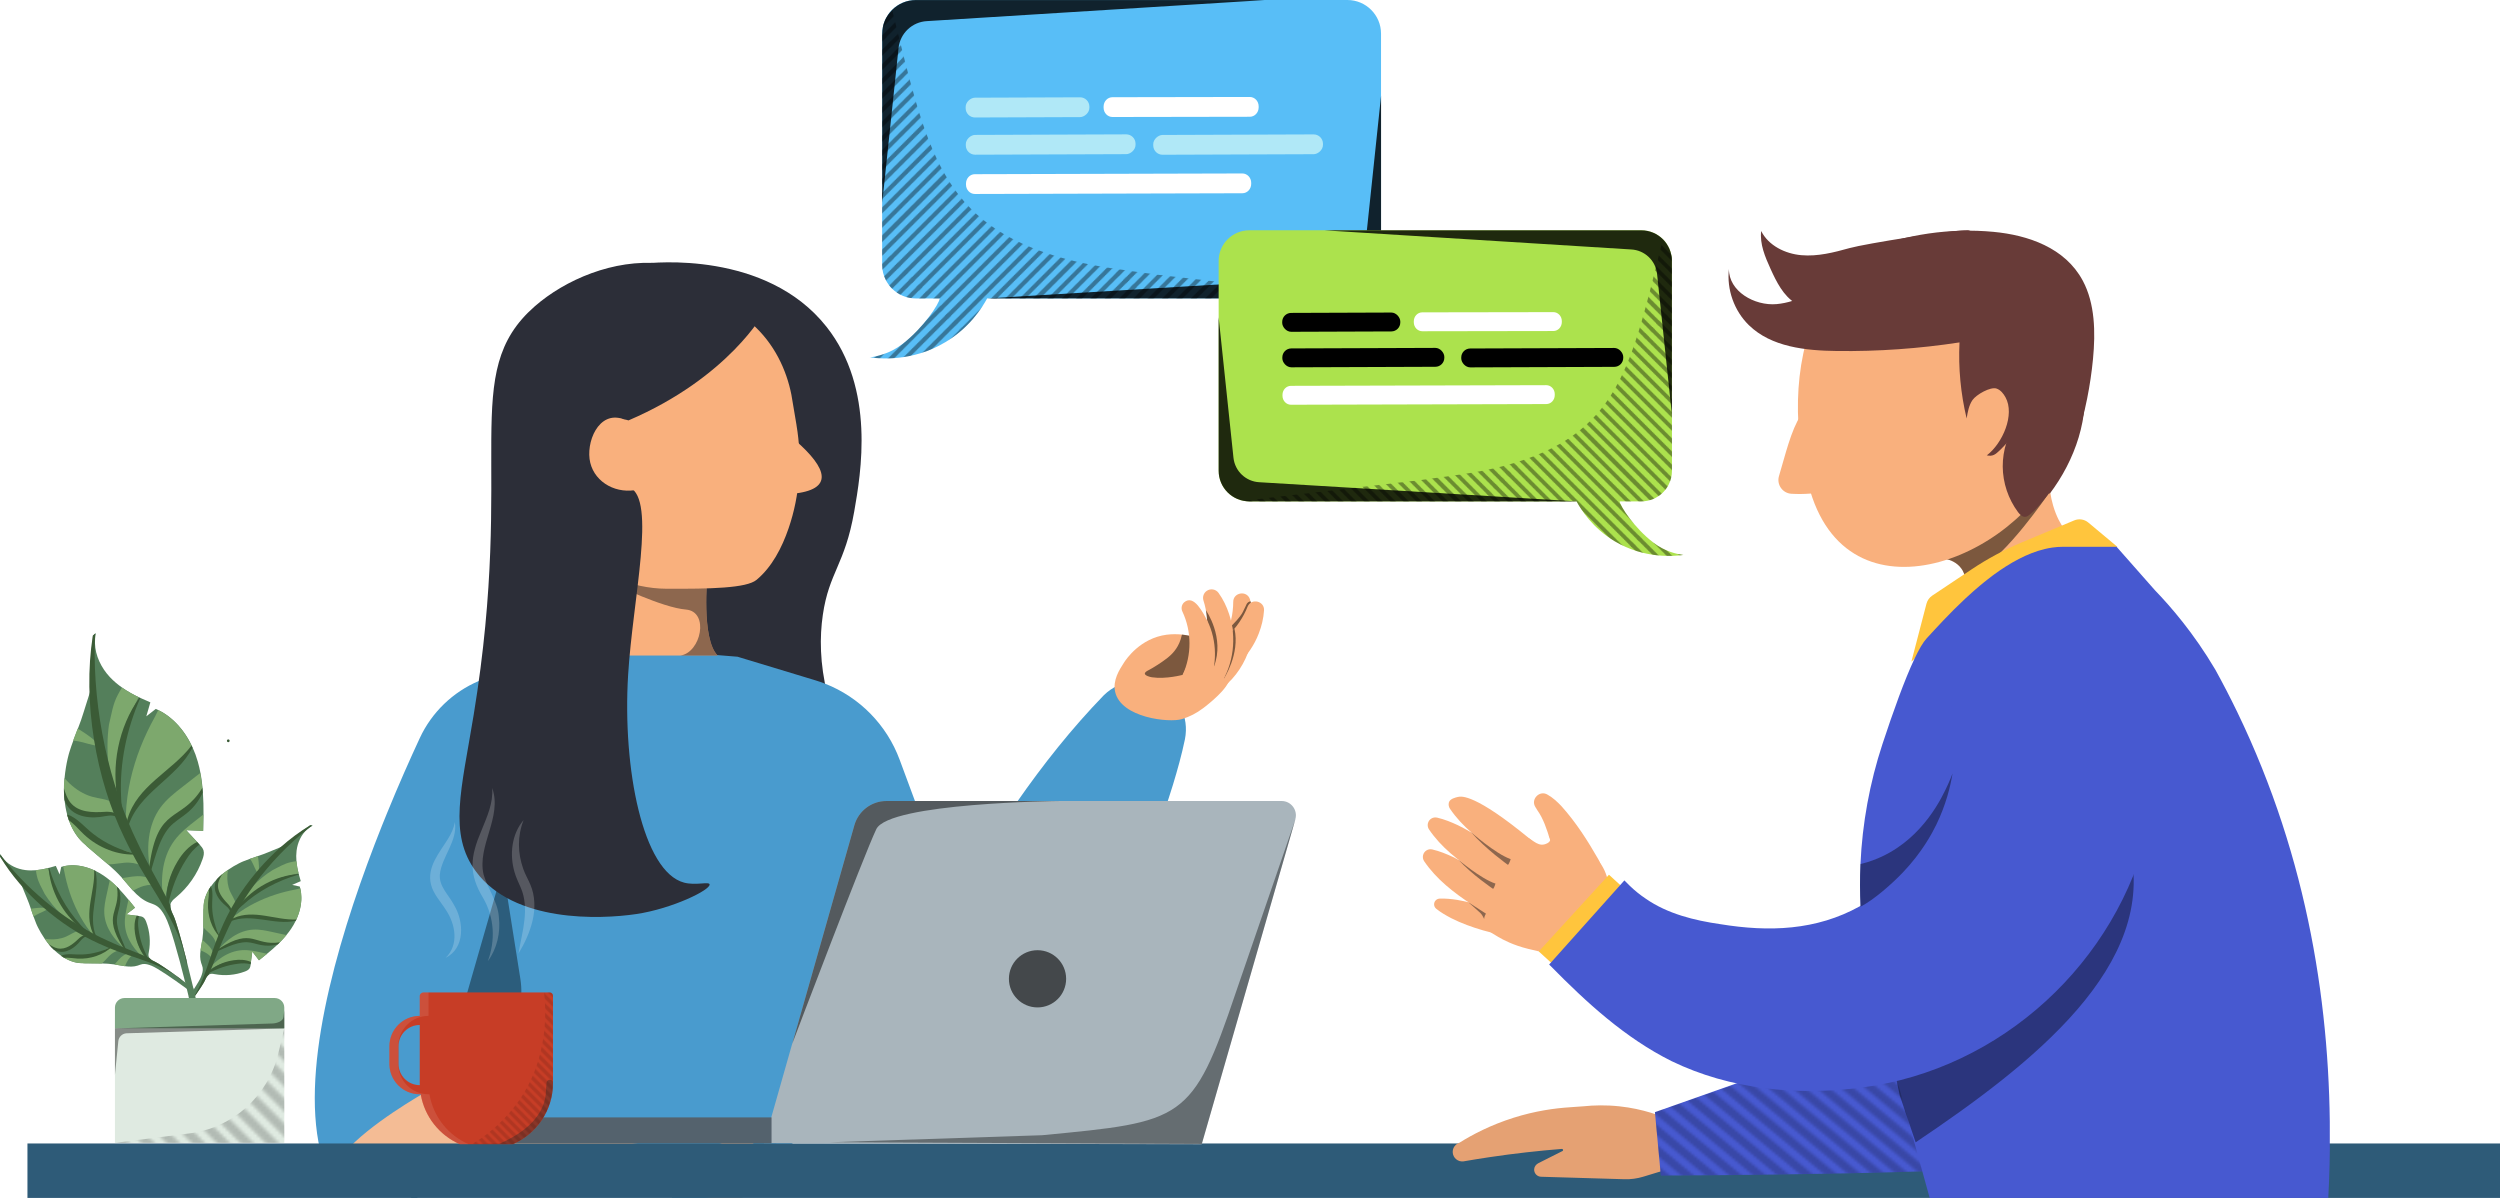 <svg xmlns:xlink="http://www.w3.org/1999/xlink" xmlns="http://www.w3.org/2000/svg" viewBox="0 0 1029.23 493.18"><defs><pattern viewBox="0 0 258 258" patternUnits="userSpaceOnUse" patternTransform="translate(2599.68 -3999.38) rotate(-23.78) scale(1.1)" height="258" width="258" y="0" x="0" id="Ed_line_thin"><rect style="fill:none;" height="258" width="258"></rect><line style="fill:none; stroke:#000; stroke-miterlimit:10; stroke-width:3px;" y2="385.59" x2="260.41" y1="255.59" x1="130.41"></line><line style="fill:none; stroke:#000; stroke-miterlimit:10; stroke-width:3px;" y2="381.56" x2="264.45" y1="251.55" x1="134.44"></line><line style="fill:none; stroke:#000; stroke-miterlimit:10; stroke-width:3px;" y2="377.52" x2="268.48" y1="247.52" x1="138.48"></line><line style="fill:none; stroke:#000; stroke-miterlimit:10; stroke-width:3px;" y2="373.48" x2="272.52" y1="243.48" x1="142.52"></line><line style="fill:none; stroke:#000; stroke-miterlimit:10; stroke-width:3px;" y2="369.44" x2="276.56" y1="239.44" x1="146.56"></line><line style="fill:none; stroke:#000; stroke-miterlimit:10; stroke-width:3px;" y2="365.4" x2="280.6" y1="235.4" x1="150.6"></line><line style="fill:none; stroke:#000; stroke-miterlimit:10; stroke-width:3px;" y2="361.36" x2="284.64" y1="231.36" x1="154.64"></line><line style="fill:none; stroke:#000; stroke-miterlimit:10; stroke-width:3px;" y2="357.33" x2="288.68" y1="227.32" x1="158.67"></line><line style="fill:none; stroke:#000; stroke-miterlimit:10; stroke-width:3px;" y2="353.29" x2="292.71" y1="223.29" x1="162.71"></line><line style="fill:none; stroke:#000; stroke-miterlimit:10; stroke-width:3px;" y2="349.25" x2="296.75" y1="219.25" x1="166.75"></line><line style="fill:none; stroke:#000; stroke-miterlimit:10; stroke-width:3px;" y2="345.21" x2="300.79" y1="215.21" x1="170.79"></line><line style="fill:none; stroke:#000; stroke-miterlimit:10; stroke-width:3px;" y2="341.17" x2="304.83" y1="211.17" x1="174.83"></line><line style="fill:none; stroke:#000; stroke-miterlimit:10; stroke-width:3px;" y2="337.13" x2="308.87" y1="207.13" x1="178.87"></line><line style="fill:none; stroke:#000; stroke-miterlimit:10; stroke-width:3px;" y2="333.1" x2="312.91" y1="203.09" x1="182.9"></line><line style="fill:none; stroke:#000; stroke-miterlimit:10; stroke-width:3px;" y2="329.06" x2="316.94" y1="199.06" x1="186.94"></line><line style="fill:none; stroke:#000; stroke-miterlimit:10; stroke-width:3px;" y2="325.02" x2="320.98" y1="195.02" x1="190.98"></line><line style="fill:none; stroke:#000; stroke-miterlimit:10; stroke-width:3px;" y2="320.98" x2="325.02" y1="190.98" x1="195.02"></line><line style="fill:none; stroke:#000; stroke-miterlimit:10; stroke-width:3px;" y2="316.94" x2="329.06" y1="186.94" x1="199.06"></line><line style="fill:none; stroke:#000; stroke-miterlimit:10; stroke-width:3px;" y2="312.91" x2="333.1" y1="182.9" x1="203.09"></line><line style="fill:none; stroke:#000; stroke-miterlimit:10; stroke-width:3px;" y2="308.87" x2="337.13" y1="178.87" x1="207.13"></line><line style="fill:none; stroke:#000; stroke-miterlimit:10; stroke-width:3px;" y2="304.83" x2="341.17" y1="174.83" x1="211.17"></line><line style="fill:none; stroke:#000; stroke-miterlimit:10; stroke-width:3px;" y2="300.79" x2="345.21" y1="170.79" x1="215.21"></line><line style="fill:none; stroke:#000; stroke-miterlimit:10; stroke-width:3px;" y2="296.75" x2="349.25" y1="166.75" x1="219.25"></line><line style="fill:none; stroke:#000; stroke-miterlimit:10; stroke-width:3px;" y2="292.71" x2="353.29" y1="162.71" x1="223.29"></line><line style="fill:none; stroke:#000; stroke-miterlimit:10; stroke-width:3px;" y2="288.68" x2="357.33" y1="158.67" x1="227.32"></line><line style="fill:none; stroke:#000; stroke-miterlimit:10; stroke-width:3px;" y2="284.64" x2="361.36" y1="154.64" x1="231.36"></line><line style="fill:none; stroke:#000; stroke-miterlimit:10; stroke-width:3px;" y2="280.6" x2="365.4" y1="150.6" x1="235.4"></line><line style="fill:none; stroke:#000; stroke-miterlimit:10; stroke-width:3px;" y2="276.56" x2="369.44" y1="146.56" x1="239.44"></line><line style="fill:none; stroke:#000; stroke-miterlimit:10; stroke-width:3px;" y2="272.52" x2="373.48" y1="142.52" x1="243.48"></line><line style="fill:none; stroke:#000; stroke-miterlimit:10; stroke-width:3px;" y2="268.48" x2="377.52" y1="138.48" x1="247.52"></line><line style="fill:none; stroke:#000; stroke-miterlimit:10; stroke-width:3px;" y2="264.45" x2="381.56" y1="134.44" x1="251.55"></line><line style="fill:none; stroke:#000; stroke-miterlimit:10; stroke-width:3px;" y2="260.41" x2="385.59" y1="130.41" x1="255.59"></line><line style="fill:none; stroke:#000; stroke-miterlimit:10; stroke-width:3px;" y2="385.59" x2="2.41" y1="255.59" x1="-127.59"></line><line style="fill:none; stroke:#000; stroke-miterlimit:10; stroke-width:3px;" y2="381.56" x2="6.45" y1="251.55" x1="-123.56"></line><line style="fill:none; stroke:#000; stroke-miterlimit:10; stroke-width:3px;" y2="377.52" x2="10.48" y1="247.52" x1="-119.52"></line><line style="fill:none; stroke:#000; stroke-miterlimit:10; stroke-width:3px;" y2="373.48" x2="14.52" y1="243.48" x1="-115.48"></line><line style="fill:none; stroke:#000; stroke-miterlimit:10; stroke-width:3px;" y2="369.44" x2="18.56" y1="239.44" x1="-111.44"></line><line style="fill:none; stroke:#000; stroke-miterlimit:10; stroke-width:3px;" y2="365.4" x2="22.6" y1="235.4" x1="-107.4"></line><line style="fill:none; stroke:#000; stroke-miterlimit:10; stroke-width:3px;" y2="361.36" x2="26.64" y1="231.36" x1="-103.36"></line><line style="fill:none; stroke:#000; stroke-miterlimit:10; stroke-width:3px;" y2="357.33" x2="30.68" y1="227.32" x1="-99.33"></line><line style="fill:none; stroke:#000; stroke-miterlimit:10; stroke-width:3px;" y2="353.29" x2="34.71" y1="223.29" x1="-95.29"></line><line style="fill:none; stroke:#000; stroke-miterlimit:10; stroke-width:3px;" y2="349.25" x2="38.75" y1="219.25" x1="-91.25"></line><line style="fill:none; stroke:#000; stroke-miterlimit:10; stroke-width:3px;" y2="345.21" x2="42.79" y1="215.21" x1="-87.21"></line><line style="fill:none; stroke:#000; stroke-miterlimit:10; stroke-width:3px;" y2="341.17" x2="46.83" y1="211.17" x1="-83.17"></line><line style="fill:none; stroke:#000; stroke-miterlimit:10; stroke-width:3px;" y2="337.13" x2="50.87" y1="207.13" x1="-79.13"></line><line style="fill:none; stroke:#000; stroke-miterlimit:10; stroke-width:3px;" y2="333.1" x2="54.91" y1="203.09" x1="-75.1"></line><line style="fill:none; stroke:#000; stroke-miterlimit:10; stroke-width:3px;" y2="329.06" x2="58.94" y1="199.06" x1="-71.06"></line><line style="fill:none; stroke:#000; stroke-miterlimit:10; stroke-width:3px;" y2="325.02" x2="62.98" y1="195.02" x1="-67.02"></line><line style="fill:none; stroke:#000; stroke-miterlimit:10; stroke-width:3px;" y2="320.98" x2="67.02" y1="190.98" x1="-62.98"></line><line style="fill:none; stroke:#000; stroke-miterlimit:10; stroke-width:3px;" y2="316.94" x2="71.06" y1="186.94" x1="-58.94"></line><line style="fill:none; stroke:#000; stroke-miterlimit:10; stroke-width:3px;" y2="312.91" x2="75.1" y1="182.9" x1="-54.91"></line><line style="fill:none; stroke:#000; stroke-miterlimit:10; stroke-width:3px;" y2="308.87" x2="79.13" y1="178.87" x1="-50.87"></line><line style="fill:none; stroke:#000; stroke-miterlimit:10; stroke-width:3px;" y2="304.83" x2="83.17" y1="174.83" x1="-46.83"></line><line style="fill:none; stroke:#000; stroke-miterlimit:10; stroke-width:3px;" y2="300.79" x2="87.21" y1="170.79" x1="-42.79"></line><line style="fill:none; stroke:#000; stroke-miterlimit:10; stroke-width:3px;" y2="296.75" x2="91.25" y1="166.75" x1="-38.75"></line><line style="fill:none; stroke:#000; stroke-miterlimit:10; stroke-width:3px;" y2="292.71" x2="95.29" y1="162.71" x1="-34.71"></line><line style="fill:none; stroke:#000; stroke-miterlimit:10; stroke-width:3px;" y2="288.68" x2="99.33" y1="158.67" x1="-30.68"></line><line style="fill:none; stroke:#000; stroke-miterlimit:10; stroke-width:3px;" y2="284.64" x2="103.36" y1="154.64" x1="-26.64"></line><line style="fill:none; stroke:#000; stroke-miterlimit:10; stroke-width:3px;" y2="280.6" x2="107.4" y1="150.6" x1="-22.6"></line><line style="fill:none; stroke:#000; stroke-miterlimit:10; stroke-width:3px;" y2="276.56" x2="111.44" y1="146.56" x1="-18.56"></line><line style="fill:none; stroke:#000; stroke-miterlimit:10; stroke-width:3px;" y2="272.52" x2="115.48" y1="142.52" x1="-14.52"></line><line style="fill:none; stroke:#000; stroke-miterlimit:10; stroke-width:3px;" y2="268.48" x2="119.52" y1="138.48" x1="-10.48"></line><line style="fill:none; stroke:#000; stroke-miterlimit:10; stroke-width:3px;" y2="264.45" x2="123.56" y1="134.44" x1="-6.45"></line><line style="fill:none; stroke:#000; stroke-miterlimit:10; stroke-width:3px;" y2="260.41" x2="127.59" y1="130.41" x1="-2.41"></line><line style="fill:none; stroke:#000; stroke-miterlimit:10; stroke-width:3px;" y2="256.59" x2="131.41" y1="126.59" x1="1.41"></line><line style="fill:none; stroke:#000; stroke-miterlimit:10; stroke-width:3px;" y2="252.56" x2="135.45" y1="122.55" x1="5.44"></line><line style="fill:none; stroke:#000; stroke-miterlimit:10; stroke-width:3px;" y2="248.52" x2="139.48" y1="118.52" x1="9.48"></line><line style="fill:none; stroke:#000; stroke-miterlimit:10; stroke-width:3px;" y2="244.48" x2="143.52" y1="114.48" x1="13.52"></line><line style="fill:none; stroke:#000; stroke-miterlimit:10; stroke-width:3px;" y2="240.44" x2="147.56" y1="110.44" x1="17.56"></line><line style="fill:none; stroke:#000; stroke-miterlimit:10; stroke-width:3px;" y2="236.4" x2="151.6" y1="106.4" x1="21.6"></line><line style="fill:none; stroke:#000; stroke-miterlimit:10; stroke-width:3px;" y2="232.36" x2="155.64" y1="102.36" x1="25.64"></line><line style="fill:none; stroke:#000; stroke-miterlimit:10; stroke-width:3px;" y2="228.33" x2="159.68" y1="98.32" x1="29.67"></line><line style="fill:none; stroke:#000; stroke-miterlimit:10; stroke-width:3px;" y2="224.29" x2="163.71" y1="94.29" x1="33.71"></line><line style="fill:none; stroke:#000; stroke-miterlimit:10; stroke-width:3px;" y2="220.25" x2="167.75" y1="90.25" x1="37.75"></line><line style="fill:none; stroke:#000; stroke-miterlimit:10; stroke-width:3px;" y2="216.21" x2="171.79" y1="86.21" x1="41.79"></line><line style="fill:none; stroke:#000; stroke-miterlimit:10; stroke-width:3px;" y2="212.17" x2="175.83" y1="82.17" x1="45.83"></line><line style="fill:none; stroke:#000; stroke-miterlimit:10; stroke-width:3px;" y2="208.13" x2="179.87" y1="78.13" x1="49.87"></line><line style="fill:none; stroke:#000; stroke-miterlimit:10; stroke-width:3px;" y2="204.1" x2="183.91" y1="74.09" x1="53.9"></line><line style="fill:none; stroke:#000; stroke-miterlimit:10; stroke-width:3px;" y2="200.06" x2="187.94" y1="70.06" x1="57.94"></line><line style="fill:none; stroke:#000; stroke-miterlimit:10; stroke-width:3px;" y2="196.02" x2="191.98" y1="66.02" x1="61.98"></line><line style="fill:none; stroke:#000; stroke-miterlimit:10; stroke-width:3px;" y2="191.98" x2="196.02" y1="61.98" x1="66.02"></line><line style="fill:none; stroke:#000; stroke-miterlimit:10; stroke-width:3px;" y2="187.94" x2="200.06" y1="57.94" x1="70.06"></line><line style="fill:none; stroke:#000; stroke-miterlimit:10; stroke-width:3px;" y2="183.91" x2="204.1" y1="53.9" x1="74.09"></line><line style="fill:none; stroke:#000; stroke-miterlimit:10; stroke-width:3px;" y2="179.87" x2="208.13" y1="49.87" x1="78.13"></line><line style="fill:none; stroke:#000; stroke-miterlimit:10; stroke-width:3px;" y2="175.83" x2="212.17" y1="45.83" x1="82.17"></line><line style="fill:none; stroke:#000; stroke-miterlimit:10; stroke-width:3px;" y2="171.79" x2="216.21" y1="41.79" x1="86.21"></line><line style="fill:none; stroke:#000; stroke-miterlimit:10; stroke-width:3px;" y2="167.75" x2="220.25" y1="37.75" x1="90.25"></line><line style="fill:none; stroke:#000; stroke-miterlimit:10; stroke-width:3px;" y2="163.71" x2="224.29" y1="33.71" x1="94.29"></line><line style="fill:none; stroke:#000; stroke-miterlimit:10; stroke-width:3px;" y2="159.68" x2="228.33" y1="29.67" x1="98.32"></line><line style="fill:none; stroke:#000; stroke-miterlimit:10; stroke-width:3px;" y2="155.64" x2="232.36" y1="25.64" x1="102.36"></line><line style="fill:none; stroke:#000; stroke-miterlimit:10; stroke-width:3px;" y2="151.6" x2="236.4" y1="21.6" x1="106.4"></line><line style="fill:none; stroke:#000; stroke-miterlimit:10; stroke-width:3px;" y2="147.56" x2="240.44" y1="17.56" x1="110.44"></line><line style="fill:none; stroke:#000; stroke-miterlimit:10; stroke-width:3px;" y2="143.52" x2="244.48" y1="13.52" x1="114.48"></line><line style="fill:none; stroke:#000; stroke-miterlimit:10; stroke-width:3px;" y2="139.48" x2="248.52" y1="9.48" x1="118.52"></line><line style="fill:none; stroke:#000; stroke-miterlimit:10; stroke-width:3px;" y2="135.45" x2="252.56" y1="5.44" x1="122.55"></line><line style="fill:none; stroke:#000; stroke-miterlimit:10; stroke-width:3px;" y2="131.41" x2="256.59" y1="1.41" x1="126.59"></line><line style="fill:none; stroke:#000; stroke-miterlimit:10; stroke-width:3px;" y2="127.59" x2="260.41" y1="-2.41" x1="130.41"></line><line style="fill:none; stroke:#000; stroke-miterlimit:10; stroke-width:3px;" y2="123.56" x2="264.45" y1="-6.45" x1="134.44"></line><line style="fill:none; stroke:#000; stroke-miterlimit:10; stroke-width:3px;" y2="119.52" x2="268.48" y1="-10.48" x1="138.48"></line><line style="fill:none; stroke:#000; stroke-miterlimit:10; stroke-width:3px;" y2="115.48" x2="272.52" y1="-14.52" x1="142.52"></line><line style="fill:none; stroke:#000; stroke-miterlimit:10; stroke-width:3px;" y2="111.44" x2="276.56" y1="-18.56" x1="146.56"></line><line style="fill:none; stroke:#000; stroke-miterlimit:10; stroke-width:3px;" y2="107.4" x2="280.6" y1="-22.6" x1="150.6"></line><line style="fill:none; stroke:#000; stroke-miterlimit:10; stroke-width:3px;" y2="103.36" x2="284.64" y1="-26.64" x1="154.64"></line><line style="fill:none; stroke:#000; stroke-miterlimit:10; stroke-width:3px;" y2="99.33" x2="288.68" y1="-30.68" x1="158.67"></line><line style="fill:none; stroke:#000; stroke-miterlimit:10; stroke-width:3px;" y2="95.29" x2="292.71" y1="-34.71" x1="162.71"></line><line style="fill:none; stroke:#000; stroke-miterlimit:10; stroke-width:3px;" y2="91.25" x2="296.75" y1="-38.75" x1="166.75"></line><line style="fill:none; stroke:#000; stroke-miterlimit:10; stroke-width:3px;" y2="87.21" x2="300.79" y1="-42.79" x1="170.79"></line><line style="fill:none; stroke:#000; stroke-miterlimit:10; stroke-width:3px;" y2="83.17" x2="304.83" y1="-46.83" x1="174.83"></line><line style="fill:none; stroke:#000; stroke-miterlimit:10; stroke-width:3px;" y2="79.13" x2="308.87" y1="-50.87" x1="178.87"></line><line style="fill:none; stroke:#000; stroke-miterlimit:10; stroke-width:3px;" y2="75.1" x2="312.91" y1="-54.91" x1="182.9"></line><line style="fill:none; stroke:#000; stroke-miterlimit:10; stroke-width:3px;" y2="71.06" x2="316.94" y1="-58.94" x1="186.94"></line><line style="fill:none; stroke:#000; stroke-miterlimit:10; stroke-width:3px;" y2="67.02" x2="320.98" y1="-62.98" x1="190.98"></line><line style="fill:none; stroke:#000; stroke-miterlimit:10; stroke-width:3px;" y2="62.98" x2="325.02" y1="-67.02" x1="195.02"></line><line style="fill:none; stroke:#000; stroke-miterlimit:10; stroke-width:3px;" y2="58.94" x2="329.06" y1="-71.06" x1="199.06"></line><line style="fill:none; stroke:#000; stroke-miterlimit:10; stroke-width:3px;" y2="54.91" x2="333.1" y1="-75.1" x1="203.09"></line><line style="fill:none; stroke:#000; stroke-miterlimit:10; stroke-width:3px;" y2="50.87" x2="337.13" y1="-79.13" x1="207.13"></line><line style="fill:none; stroke:#000; stroke-miterlimit:10; stroke-width:3px;" y2="46.83" x2="341.17" y1="-83.17" x1="211.17"></line><line style="fill:none; stroke:#000; stroke-miterlimit:10; stroke-width:3px;" y2="42.79" x2="345.21" y1="-87.21" x1="215.21"></line><line style="fill:none; stroke:#000; stroke-miterlimit:10; stroke-width:3px;" y2="38.75" x2="349.25" y1="-91.25" x1="219.25"></line><line style="fill:none; stroke:#000; stroke-miterlimit:10; stroke-width:3px;" y2="34.71" x2="353.29" y1="-95.29" x1="223.29"></line><line style="fill:none; stroke:#000; stroke-miterlimit:10; stroke-width:3px;" y2="30.68" x2="357.33" y1="-99.33" x1="227.32"></line><line style="fill:none; stroke:#000; stroke-miterlimit:10; stroke-width:3px;" y2="26.64" x2="361.36" y1="-103.36" x1="231.36"></line><line style="fill:none; stroke:#000; stroke-miterlimit:10; stroke-width:3px;" y2="22.6" x2="365.4" y1="-107.4" x1="235.4"></line><line style="fill:none; stroke:#000; stroke-miterlimit:10; stroke-width:3px;" y2="18.56" x2="369.44" y1="-111.44" x1="239.44"></line><line style="fill:none; stroke:#000; stroke-miterlimit:10; stroke-width:3px;" y2="14.52" x2="373.48" y1="-115.48" x1="243.48"></line><line style="fill:none; stroke:#000; stroke-miterlimit:10; stroke-width:3px;" y2="10.48" x2="377.52" y1="-119.52" x1="247.52"></line><line style="fill:none; stroke:#000; stroke-miterlimit:10; stroke-width:3px;" y2="6.45" x2="381.56" y1="-123.56" x1="251.55"></line><line style="fill:none; stroke:#000; stroke-miterlimit:10; stroke-width:3px;" y2="2.41" x2="385.59" y1="-127.59" x1="255.59"></line><line style="fill:none; stroke:#000; stroke-miterlimit:10; stroke-width:3px;" y2="127.59" x2="2.41" y1="-2.41" x1="-127.59"></line><line style="fill:none; stroke:#000; stroke-miterlimit:10; stroke-width:3px;" y2="123.56" x2="6.45" y1="-6.45" x1="-123.56"></line><line style="fill:none; stroke:#000; stroke-miterlimit:10; stroke-width:3px;" y2="119.52" x2="10.48" y1="-10.48" x1="-119.52"></line><line style="fill:none; stroke:#000; stroke-miterlimit:10; stroke-width:3px;" y2="115.48" x2="14.52" y1="-14.52" x1="-115.48"></line><line style="fill:none; stroke:#000; stroke-miterlimit:10; stroke-width:3px;" y2="111.44" x2="18.56" y1="-18.56" x1="-111.44"></line><line style="fill:none; stroke:#000; stroke-miterlimit:10; stroke-width:3px;" y2="107.4" x2="22.6" y1="-22.6" x1="-107.4"></line><line style="fill:none; stroke:#000; stroke-miterlimit:10; stroke-width:3px;" y2="103.36" x2="26.64" y1="-26.64" x1="-103.36"></line><line style="fill:none; stroke:#000; stroke-miterlimit:10; stroke-width:3px;" y2="99.33" x2="30.68" y1="-30.68" x1="-99.33"></line><line style="fill:none; stroke:#000; stroke-miterlimit:10; stroke-width:3px;" y2="95.29" x2="34.71" y1="-34.71" x1="-95.29"></line><line style="fill:none; stroke:#000; stroke-miterlimit:10; stroke-width:3px;" y2="91.25" x2="38.75" y1="-38.75" x1="-91.25"></line><line style="fill:none; stroke:#000; stroke-miterlimit:10; stroke-width:3px;" y2="87.21" x2="42.79" y1="-42.79" x1="-87.21"></line><line style="fill:none; stroke:#000; stroke-miterlimit:10; stroke-width:3px;" y2="83.17" x2="46.83" y1="-46.83" x1="-83.17"></line><line style="fill:none; stroke:#000; stroke-miterlimit:10; stroke-width:3px;" y2="79.13" x2="50.87" y1="-50.87" x1="-79.13"></line><line style="fill:none; stroke:#000; stroke-miterlimit:10; stroke-width:3px;" y2="75.1" x2="54.91" y1="-54.91" x1="-75.1"></line><line style="fill:none; stroke:#000; stroke-miterlimit:10; stroke-width:3px;" y2="71.06" x2="58.94" y1="-58.94" x1="-71.06"></line><line style="fill:none; stroke:#000; stroke-miterlimit:10; stroke-width:3px;" y2="67.02" x2="62.98" y1="-62.98" x1="-67.02"></line><line style="fill:none; stroke:#000; stroke-miterlimit:10; stroke-width:3px;" y2="62.98" x2="67.02" y1="-67.02" x1="-62.98"></line><line style="fill:none; stroke:#000; stroke-miterlimit:10; stroke-width:3px;" y2="58.94" x2="71.06" y1="-71.06" x1="-58.94"></line><line style="fill:none; stroke:#000; stroke-miterlimit:10; stroke-width:3px;" y2="54.91" x2="75.1" y1="-75.1" x1="-54.91"></line><line style="fill:none; stroke:#000; stroke-miterlimit:10; stroke-width:3px;" y2="50.87" x2="79.13" y1="-79.13" x1="-50.87"></line><line style="fill:none; stroke:#000; stroke-miterlimit:10; stroke-width:3px;" y2="46.83" x2="83.17" y1="-83.17" x1="-46.83"></line><line style="fill:none; stroke:#000; stroke-miterlimit:10; stroke-width:3px;" y2="42.79" x2="87.21" y1="-87.21" x1="-42.79"></line><line style="fill:none; stroke:#000; stroke-miterlimit:10; stroke-width:3px;" y2="38.75" x2="91.25" y1="-91.25" x1="-38.75"></line><line style="fill:none; stroke:#000; stroke-miterlimit:10; stroke-width:3px;" y2="34.71" x2="95.29" y1="-95.29" x1="-34.71"></line><line style="fill:none; stroke:#000; stroke-miterlimit:10; stroke-width:3px;" y2="30.68" x2="99.33" y1="-99.33" x1="-30.68"></line><line style="fill:none; stroke:#000; stroke-miterlimit:10; stroke-width:3px;" y2="26.64" x2="103.36" y1="-103.36" x1="-26.64"></line><line style="fill:none; stroke:#000; stroke-miterlimit:10; stroke-width:3px;" y2="22.6" x2="107.4" y1="-107.4" x1="-22.6"></line><line style="fill:none; stroke:#000; stroke-miterlimit:10; stroke-width:3px;" y2="18.56" x2="111.44" y1="-111.44" x1="-18.56"></line><line style="fill:none; stroke:#000; stroke-miterlimit:10; stroke-width:3px;" y2="14.52" x2="115.48" y1="-115.48" x1="-14.52"></line><line style="fill:none; stroke:#000; stroke-miterlimit:10; stroke-width:3px;" y2="10.48" x2="119.52" y1="-119.52" x1="-10.48"></line><line style="fill:none; stroke:#000; stroke-miterlimit:10; stroke-width:3px;" y2="6.45" x2="123.56" y1="-123.56" x1="-6.45"></line><line style="fill:none; stroke:#000; stroke-miterlimit:10; stroke-width:3px;" y2="2.41" x2="127.59" y1="-127.59" x1="-2.41"></line></pattern><pattern xlink:href="#Ed_line_thin" patternTransform="translate(2025.98 1415.14) scale(1.1)" id="Ed_line_thin-2"></pattern><pattern xlink:href="#Ed_line_thin" patternTransform="translate(1900.63 1415.14) scale(1.1)" id="Ed_line_thin-3"></pattern><pattern xlink:href="#Ed_line_thin" patternTransform="translate(1881.86 601.49) rotate(-5.31) scale(1.11)" id="Ed_line_thin-4"></pattern><pattern xlink:href="#Ed_line_thin" patternTransform="translate(1986.17 2855.28) scale(1.28)" id="Ed_line_thin-5"></pattern><pattern xlink:href="#Ed_line_thin" patternTransform="translate(-4220.5 -3757.93) scale(.48)" id="Ed_line_thin-6"></pattern><pattern viewBox="0 0 252 252" patternUnits="userSpaceOnUse" patternTransform="translate(-9782.17 -4618.04) rotate(-180) scale(.35 -.35)" height="252" width="252" y="0" x="0" id="Ed_Lines_Bold"><rect style="fill:none;" height="252" width="252"></rect><line style="stroke:#000; stroke-miterlimit:10; stroke-width:5px;" y2="379.79" x2="254.21" y1="249.79" x1="124.21"></line><line style="stroke:#000; stroke-miterlimit:10; stroke-width:5px;" y2="379.79" x2="2.21" y1="249.79" x1="-127.79"></line><line style="stroke:#000; stroke-miterlimit:10; stroke-width:5px;" y2="380.21" x2="253.79" y1="250.21" x1="123.79"></line><line style="stroke:#000; stroke-miterlimit:10; stroke-width:5px;" y2="371.78" x2="262.22" y1="241.78" x1="132.22"></line><line style="stroke:#000; stroke-miterlimit:10; stroke-width:5px;" y2="363.35" x2="270.65" y1="233.35" x1="140.65"></line><line style="stroke:#000; stroke-miterlimit:10; stroke-width:5px;" y2="354.92" x2="279.08" y1="224.92" x1="149.08"></line><line style="stroke:#000; stroke-miterlimit:10; stroke-width:5px;" y2="346.5" x2="287.5" y1="216.5" x1="157.5"></line><line style="stroke:#000; stroke-miterlimit:10; stroke-width:5px;" y2="338.07" x2="295.93" y1="208.07" x1="165.93"></line><line style="stroke:#000; stroke-miterlimit:10; stroke-width:5px;" y2="329.64" x2="304.36" y1="199.64" x1="174.36"></line><line style="stroke:#000; stroke-miterlimit:10; stroke-width:5px;" y2="321.21" x2="312.79" y1="191.21" x1="182.79"></line><line style="stroke:#000; stroke-miterlimit:10; stroke-width:5px;" y2="312.79" x2="321.21" y1="182.79" x1="191.21"></line><line style="stroke:#000; stroke-miterlimit:10; stroke-width:5px;" y2="304.36" x2="329.64" y1="174.36" x1="199.64"></line><line style="stroke:#000; stroke-miterlimit:10; stroke-width:5px;" y2="295.93" x2="338.07" y1="165.93" x1="208.07"></line><line style="stroke:#000; stroke-miterlimit:10; stroke-width:5px;" y2="287.5" x2="346.5" y1="157.5" x1="216.5"></line><line style="stroke:#000; stroke-miterlimit:10; stroke-width:5px;" y2="279.08" x2="354.92" y1="149.08" x1="224.92"></line><line style="stroke:#000; stroke-miterlimit:10; stroke-width:5px;" y2="270.65" x2="363.35" y1="140.65" x1="233.35"></line><line style="stroke:#000; stroke-miterlimit:10; stroke-width:5px;" y2="262.22" x2="371.78" y1="132.22" x1="241.78"></line><line style="stroke:#000; stroke-miterlimit:10; stroke-width:5px;" y2="253.79" x2="380.21" y1="123.79" x1="250.21"></line><line style="stroke:#000; stroke-miterlimit:10; stroke-width:5px;" y2="380.21" x2="1.79" y1="250.21" x1="-128.21"></line><line style="stroke:#000; stroke-miterlimit:10; stroke-width:5px;" y2="371.78" x2="10.22" y1="241.78" x1="-119.78"></line><line style="stroke:#000; stroke-miterlimit:10; stroke-width:5px;" y2="363.35" x2="18.65" y1="233.35" x1="-111.35"></line><line style="stroke:#000; stroke-miterlimit:10; stroke-width:5px;" y2="354.92" x2="27.08" y1="224.92" x1="-102.92"></line><line style="stroke:#000; stroke-miterlimit:10; stroke-width:5px;" y2="346.5" x2="35.5" y1="216.5" x1="-94.5"></line><line style="stroke:#000; stroke-miterlimit:10; stroke-width:5px;" y2="338.07" x2="43.93" y1="208.07" x1="-86.07"></line><line style="stroke:#000; stroke-miterlimit:10; stroke-width:5px;" y2="329.64" x2="52.36" y1="199.64" x1="-77.64"></line><line style="stroke:#000; stroke-miterlimit:10; stroke-width:5px;" y2="321.21" x2="60.79" y1="191.21" x1="-69.21"></line><line style="stroke:#000; stroke-miterlimit:10; stroke-width:5px;" y2="312.79" x2="69.21" y1="182.79" x1="-60.79"></line><line style="stroke:#000; stroke-miterlimit:10; stroke-width:5px;" y2="304.36" x2="77.64" y1="174.36" x1="-52.36"></line><line style="stroke:#000; stroke-miterlimit:10; stroke-width:5px;" y2="295.93" x2="86.07" y1="165.93" x1="-43.93"></line><line style="stroke:#000; stroke-miterlimit:10; stroke-width:5px;" y2="287.5" x2="94.5" y1="157.5" x1="-35.5"></line><line style="stroke:#000; stroke-miterlimit:10; stroke-width:5px;" y2="279.08" x2="102.92" y1="149.08" x1="-27.08"></line><line style="stroke:#000; stroke-miterlimit:10; stroke-width:5px;" y2="270.65" x2="111.35" y1="140.65" x1="-18.65"></line><line style="stroke:#000; stroke-miterlimit:10; stroke-width:5px;" y2="262.22" x2="119.78" y1="132.22" x1="-10.22"></line><line style="stroke:#000; stroke-miterlimit:10; stroke-width:5px;" y2="253.79" x2="128.21" y1="123.79" x1="-1.79"></line><line style="stroke:#000; stroke-miterlimit:10; stroke-width:5px;" y2="254.21" x2="379.79" y1="124.21" x1="249.79"></line><line style="stroke:#000; stroke-miterlimit:10; stroke-width:5px;" y2="254.21" x2="127.79" y1="124.21" x1="-2.21"></line><line style="stroke:#000; stroke-miterlimit:10; stroke-width:5px;" y2="245.78" x2="136.22" y1="115.78" x1="6.22"></line><line style="stroke:#000; stroke-miterlimit:10; stroke-width:5px;" y2="237.35" x2="144.65" y1="107.35" x1="14.65"></line><line style="stroke:#000; stroke-miterlimit:10; stroke-width:5px;" y2="228.92" x2="153.08" y1="98.92" x1="23.08"></line><line style="stroke:#000; stroke-miterlimit:10; stroke-width:5px;" y2="220.5" x2="161.5" y1="90.5" x1="31.5"></line><line style="stroke:#000; stroke-miterlimit:10; stroke-width:5px;" y2="212.07" x2="169.93" y1="82.07" x1="39.93"></line><line style="stroke:#000; stroke-miterlimit:10; stroke-width:5px;" y2="203.64" x2="178.36" y1="73.64" x1="48.36"></line><line style="stroke:#000; stroke-miterlimit:10; stroke-width:5px;" y2="195.21" x2="186.79" y1="65.21" x1="56.79"></line><line style="stroke:#000; stroke-miterlimit:10; stroke-width:5px;" y2="186.79" x2="195.21" y1="56.79" x1="65.21"></line><line style="stroke:#000; stroke-miterlimit:10; stroke-width:5px;" y2="178.36" x2="203.64" y1="48.36" x1="73.64"></line><line style="stroke:#000; stroke-miterlimit:10; stroke-width:5px;" y2="169.93" x2="212.07" y1="39.93" x1="82.07"></line><line style="stroke:#000; stroke-miterlimit:10; stroke-width:5px;" y2="161.5" x2="220.5" y1="31.5" x1="90.5"></line><line style="stroke:#000; stroke-miterlimit:10; stroke-width:5px;" y2="153.08" x2="228.92" y1="23.08" x1="98.92"></line><line style="stroke:#000; stroke-miterlimit:10; stroke-width:5px;" y2="144.65" x2="237.35" y1="14.65" x1="107.35"></line><line style="stroke:#000; stroke-miterlimit:10; stroke-width:5px;" y2="136.22" x2="245.78" y1="6.22" x1="115.78"></line><line style="stroke:#000; stroke-miterlimit:10; stroke-width:5px;" y2="127.79" x2="254.21" y1="-2.21" x1="124.21"></line><line style="stroke:#000; stroke-miterlimit:10; stroke-width:5px;" y2="127.79" x2="2.21" y1="-2.21" x1="-127.79"></line><line style="stroke:#000; stroke-miterlimit:10; stroke-width:5px;" y2="128.21" x2="253.79" y1="-1.79" x1="123.79"></line><line style="stroke:#000; stroke-miterlimit:10; stroke-width:5px;" y2="119.78" x2="262.22" y1="-10.22" x1="132.22"></line><line style="stroke:#000; stroke-miterlimit:10; stroke-width:5px;" y2="111.35" x2="270.65" y1="-18.65" x1="140.65"></line><line style="stroke:#000; stroke-miterlimit:10; stroke-width:5px;" y2="102.92" x2="279.08" y1="-27.08" x1="149.08"></line><line style="stroke:#000; stroke-miterlimit:10; stroke-width:5px;" y2="94.5" x2="287.5" y1="-35.5" x1="157.5"></line><line style="stroke:#000; stroke-miterlimit:10; stroke-width:5px;" y2="86.07" x2="295.93" y1="-43.93" x1="165.93"></line><line style="stroke:#000; stroke-miterlimit:10; stroke-width:5px;" y2="77.64" x2="304.36" y1="-52.36" x1="174.36"></line><line style="stroke:#000; stroke-miterlimit:10; stroke-width:5px;" y2="69.21" x2="312.79" y1="-60.79" x1="182.79"></line><line style="stroke:#000; stroke-miterlimit:10; stroke-width:5px;" y2="60.79" x2="321.21" y1="-69.21" x1="191.21"></line><line style="stroke:#000; stroke-miterlimit:10; stroke-width:5px;" y2="52.36" x2="329.64" y1="-77.64" x1="199.64"></line><line style="stroke:#000; stroke-miterlimit:10; stroke-width:5px;" y2="43.93" x2="338.07" y1="-86.07" x1="208.07"></line><line style="stroke:#000; stroke-miterlimit:10; stroke-width:5px;" y2="35.5" x2="346.5" y1="-94.5" x1="216.5"></line><line style="stroke:#000; stroke-miterlimit:10; stroke-width:5px;" y2="27.08" x2="354.92" y1="-102.92" x1="224.92"></line><line style="stroke:#000; stroke-miterlimit:10; stroke-width:5px;" y2="18.65" x2="363.35" y1="-111.35" x1="233.35"></line><line style="stroke:#000; stroke-miterlimit:10; stroke-width:5px;" y2="10.22" x2="371.78" y1="-119.78" x1="241.78"></line><line style="stroke:#000; stroke-miterlimit:10; stroke-width:5px;" y2="1.79" x2="380.21" y1="-128.21" x1="250.21"></line><line style="stroke:#000; stroke-miterlimit:10; stroke-width:5px;" y2="128.21" x2="1.79" y1="-1.79" x1="-128.21"></line><line style="stroke:#000; stroke-miterlimit:10; stroke-width:5px;" y2="119.78" x2="10.22" y1="-10.22" x1="-119.78"></line><line style="stroke:#000; stroke-miterlimit:10; stroke-width:5px;" y2="111.35" x2="18.65" y1="-18.65" x1="-111.35"></line><line style="stroke:#000; stroke-miterlimit:10; stroke-width:5px;" y2="102.92" x2="27.08" y1="-27.08" x1="-102.92"></line><line style="stroke:#000; stroke-miterlimit:10; stroke-width:5px;" y2="94.5" x2="35.5" y1="-35.5" x1="-94.5"></line><line style="stroke:#000; stroke-miterlimit:10; stroke-width:5px;" y2="86.07" x2="43.93" y1="-43.93" x1="-86.07"></line><line style="stroke:#000; stroke-miterlimit:10; stroke-width:5px;" y2="77.64" x2="52.36" y1="-52.36" x1="-77.64"></line><line style="stroke:#000; stroke-miterlimit:10; stroke-width:5px;" y2="69.21" x2="60.79" y1="-60.79" x1="-69.21"></line><line style="stroke:#000; stroke-miterlimit:10; stroke-width:5px;" y2="60.79" x2="69.21" y1="-69.21" x1="-60.79"></line><line style="stroke:#000; stroke-miterlimit:10; stroke-width:5px;" y2="52.36" x2="77.64" y1="-77.64" x1="-52.36"></line><line style="stroke:#000; stroke-miterlimit:10; stroke-width:5px;" y2="43.93" x2="86.07" y1="-86.07" x1="-43.93"></line><line style="stroke:#000; stroke-miterlimit:10; stroke-width:5px;" y2="35.5" x2="94.5" y1="-94.5" x1="-35.5"></line><line style="stroke:#000; stroke-miterlimit:10; stroke-width:5px;" y2="27.08" x2="102.92" y1="-102.92" x1="-27.08"></line><line style="stroke:#000; stroke-miterlimit:10; stroke-width:5px;" y2="18.65" x2="111.35" y1="-111.35" x1="-18.65"></line><line style="stroke:#000; stroke-miterlimit:10; stroke-width:5px;" y2="10.22" x2="119.78" y1="-119.78" x1="-10.22"></line><line style="stroke:#000; stroke-miterlimit:10; stroke-width:5px;" y2="1.79" x2="128.21" y1="-128.21" x1="-1.79"></line><line style="stroke:#000; stroke-miterlimit:10; stroke-width:5px;" y2="2.21" x2="379.79" y1="-127.79" x1="249.79"></line><line style="stroke:#000; stroke-miterlimit:10; stroke-width:5px;" y2="2.21" x2="127.79" y1="-127.79" x1="-2.21"></line></pattern><pattern xlink:href="#Ed_Lines_Bold" patternTransform="translate(-4959.21 -5232.11) scale(.32)" id="Ed_Lines_Bold-2"></pattern></defs><g style="isolation:isolate;"><g id="Layer_1"><path style="fill:#499bce;" d="M273.15,352.63c23.36,4.51,46.1,11.24,68.69,18.53,22.6,7.48,44.95,15.5,66.56,25.69,0,0-36.73,15.15-36.73,15.15,4.85-11.57,10.71-22.62,16.8-33.56,18.87-32.75,39.52-64.92,65.97-92.22,14.13-13.71,37.18-.92,33.38,18.17-1.33,6.4-3.07,12.57-4.92,18.68-9.3,30.12-22.24,58.9-36.73,86.78-5.89,11.05-11.99,21.97-19.07,32.33-8.06,11.65-21.69,17.16-34.84,15.42-24.3-3.28-48.04-8.94-71.65-15.22-22.9-6.28-45.61-13.1-67.62-22.12-38.96-17.43-21.61-74.44,20.17-67.62h0Z"></path><path style="fill:url(#Ed_line_thin); mix-blend-mode:soft-light; opacity:.4;" d="M427.1,442.18c4.97-7.31,9.48-14.88,13.77-22.57-2.83-3.8-19.79,14.78-43.65,16.06-38.57,2.06-78.57-42.02-85.73-49.9-2.43-2.68-10.39-11.78-23.62-19.94-5.29-3.26-9.86-5.41-12.68-6.64,6.34,25.19,12.68,50.38,19.02,75.57,4.09,1.25,8.19,2.46,12.3,3.65.72.21,1.43.41,2.15.62,3.98,1.14,7.96,2.26,11.95,3.35,2.96.79,5.93,1.57,8.9,2.33,5.94,1.53,11.89,3.01,17.85,4.4,5.97,1.4,11.95,2.71,17.96,3.92,9.01,1.81,18.09,3.38,27.24,4.61,13.08,1.74,26.63-3.8,34.54-15.46Z"></path><path style="fill:#231f20; mix-blend-mode:soft-light; opacity:.5;" d="M273.05,355.55s31.1,39.71,40.25,45.87,32.64,47.52,42.33,49.56l-26.13-6.28-51.78-66.91-4.68-22.25Z"></path><path style="fill:#f9b07d;" d="M503.56,282.98c10.54-8.43,15.08-23.46,11.03-36.26-1.23-3.81-6.92-2.86-6.88,1.1-.04,9.92-4.62,19.4-12.12,25.68-5.86,5.46,1.58,14.3,7.97,9.47h0Z"></path><path style="fill:#f9b07d;" d="M480.37,261.3c8.45-1.1,19.76,2.18,22.7,10.08.94,2.52.83,4.98.49,6.9,1.75.35,2.87,1.14,2.07,2.8-2.21,4.54-10.48,10.61-10.48,10.61v-.02c-2.45,1.87-5.33,3.39-8.57,4.38-5.17,1.58-25.04-.48-27.48-11.21-1.08-4.74,1.72-9.08,3.64-12.06.88-1.37,6.69-10.07,17.64-11.49Z"></path><path style="mix-blend-mode:soft-light; opacity:.5;" d="M514.84,247.55c-.25.05-.6.14-.94.38-.59.41-.8.98-1.22,1.93-.28.62-.62,1.21-.89,1.83-.42.98-1.53,2.67-4.59,5.79l.38,2.84c1.11-.85,2.42-2.03,3.66-3.61,2.42-3.09,3.41-6.23,3.85-8.18-.08-.33-.17-.66-.25-.98Z"></path><path style="fill:#f9b07d;" d="M496.85,281.02c9.74-3.03,17.76-10.8,21.38-20.22,1.19-3.07,1.95-6.26,2.16-9.48.26-3.93-5.25-5.19-6.75-1.61-3.65,9.26-11.42,16.46-20.74,19.57-7.46,2.93-3.77,13.89,3.94,11.73h0Z"></path><path style="mix-blend-mode:soft-light; opacity:.5;" d="M503.85,279.39s6.71-10.06,4.37-20.57c-.35.41-.7.82-1.06,1.23-1.11,6.45-2.21,12.89-3.32,19.34Z"></path><path style="fill:#f9b07d;" d="M502.31,281.99c5.6-8.52,6.88-19.61,3.7-29.19-1.03-3.13-2.46-6.08-4.34-8.7-1.13-1.58-3.33-1.94-4.91-.81-1.25.89-1.74,2.46-1.33,3.85,3.05,9.48,1.61,19.96-3.61,28.28-3.93,6.96,5.95,13.13,10.49,6.57h0Z"></path><path style="mix-blend-mode:soft-light; opacity:.5;" d="M496.47,251.25s7.92,11.26,3.3,23.18l-2.52-12.26.2-4.87-.49-1.95s-.01-.13-.03-.3c-.07-1.06-.19-2.12-.37-3.18-.04-.25-.07-.48-.1-.63Z"></path><path style="mix-blend-mode:soft-light; opacity:.5;" d="M471.32,277.34c-.04-.59.91-1.13,1.47-1.4.9-.48,2.16-1.18,3.6-2.12,3.14-2.05,5.87-3.83,7.86-6.82.74-1.1,1.78-3,2.35-5.74,2.04.21,4.08.64,6.02,1.29.66,1.64.38,3.68-.78,5.35l-4.94,9.93s-6.85,1.87-12.66,1c-.88-.13-2.87-.67-2.92-1.5Z"></path><path style="fill:#f9b07d;" d="M497.25,282.51c4.03-8.4,3.87-18.68-.2-26.99-1.68-2.98-5.47-11.08-9.58-7.52-1.06.99-1.29,2.53-.69,3.77,3.89,8.26,3.86,17.85.12,26.08-2.67,6.8,7.03,11.15,10.35,4.66h0Z"></path><path style="fill:#2c2e38;" d="M264.79,108.56c3.98-.48,50.65-5.43,75.48,25.98,20.23,25.6,14.14,60.41,11.41,76.03-3.84,21.96-10.37,24.97-12.93,42.58-2.61,17.97,0,43.69,22.98,77.62-58.59,76.5-98.8,110.07-120.63,100.72-32.28-13.82-24.38-121.46,23.7-322.94Z"></path><path style="fill:url(#Ed_line_thin-2); mix-blend-mode:soft-light; opacity:.5;" d="M238.77,490.27c-8.01-.09-13.77-.1-13.77-.1-16.3,1.45-30.16,1.53-41.72.87.26-6.71.35-13.36.32-19.89-.02-7.53-.22-14.92-.55-22.11-.1-2.27-.22-4.52-.34-6.76-3.07-53.57-12.85-94.19-12.85-94.19l25.06,51.7,13.58,28.01,17.08,35.25,13.2,27.21Z"></path><path style="fill:#499bce;" d="M406.5,410.28c-1.92,1.53-3.82,3.05-5.71,4.55-27.62,21.87-52.04,40.11-73.63,55.26-.49.35-.99.69-1.47,1.03-1.68,1.17-3.33,2.32-4.96,3.45.91.36,1.44.63,1.44.63l-14.5,16.97-.37.19c-.26.11-.54.23-.82.32-.63.22-1.33.38-2.08.51h-11.31c-.1-.01-.2-.02-.3-.03-.02.01-.03.02-.05.03h-16.03l-.41-1.92c-10.55-.6-26.28-.88-37.52-1-8.01-.09-13.77-.1-13.77-.1-16.3,1.45-30.16,1.53-41.72.88-3.56-.2-6.91-.47-10.04-.79l-1.54,2.93h-2.51c.62-1.65,1.05-2.76,1.24-3.24.07-.16.1-.26.1-.26l-1.37-.28-25.16-4.87h-.02l-1.44-.29c-1.94-.37-3.72-1.15-5.25-2.25-.03-.02-.05-.03-.07-.04-.01-.01-.02-.02-.03-.02h0c-2.56-1.86-4.43-4.6-5.22-7.78-.33-1.33-.62-2.68-.88-4.06-6.66-36.08,10-89.64,26.17-130.21.64-1.61,1.28-3.2,1.93-4.77,4.89-12.01,9.65-22.69,13.61-31.22,4.95-10.68,13.68-19.03,24.35-23.56,2.41-1.04,4.93-1.87,7.52-2.49l26.58-6.39,15.86-3.81,5.85-1.41h.01l1.96.16,4.6.37,23.64,1.93,12.08.99h.01l8.39.68.71.22,31.26,9.47c1.37.41,2.72.89,4.04,1.4,14.18,5.55,25.38,16.92,30.72,31.32l9.64,26,.69,1.88,21.55,58.16,4.25,11.47Z"></path><path style="fill:url(#Ed_line_thin-3); mix-blend-mode:soft-light; opacity:.5;" d="M322.16,475.2l-14.5,16.97-.37.19c-.26.11-.54.23-.82.32-.63.22-1.33.38-2.08.51h-11.31c-.1-.01-.2-.02-.3-.03,8.71-5.55,18.02-11.73,27.93-18.58.91.36,1.44.63,1.44.63Z"></path><g style="mix-blend-mode:soft-light; opacity:.4;"><path d="M208.81,427.26l-.31.56-14.25,24.79-10.04,17.48-.61,1.06-3.8,6.62-6.56,12.48-1.54,2.93h-2.51c.62-1.65,1.05-2.76,1.24-3.24.07-.16.1-.26.1-.26l-1.37-.28,5.56-19.32,6.24-21.69,1.75-6.12,12.2-42.48,9.44-32.81,2.7-9.38,1.94,12.26,5.24,33.11c1.35,8.48-.59,17.16-5.42,24.28Z"></path></g><g style="mix-blend-mode:soft-light; opacity:.4;"><path d="M352.32,348.1l5.46,30.07c1.31,7.2.99,14.59-.93,21.65l-4.53,17.88h19.66l-19.66-69.6Z"></path></g><path style="fill:#f4bc95;" d="M322.16,475.2l-14.5,16.97-.37.19c-.26.11-.54.23-.82.32-.63.22-1.33.38-2.08.51h-11.31c-.1-.01-.2-.02-.3-.03-3.88-.4-6.89-.99-6.89-.99-1.97-.35-5.37-.65-9.61-.9-10.55-.6-26.28-.88-37.52-1-8.01-.09-13.77-.1-13.77-.1-16.3,1.45-30.16,1.53-41.72.88-3.56-.2-6.91-.47-10.04-.79-.96-.1-1.9-.21-2.82-.31-12.3-1.45-21.02-3.68-26.43-5.41h-.02c-4.01-1.31-6.2-2.32-6.69-2.54-.03-.02-.05-.03-.07-.04-.01-.01-.02-.02-.03-.02h0c1.33-3.76,4.71-7.85,9-11.84,12.39-11.53,32.33-22.35,32.33-22.35.51.11,1.35.35,2.45.66.61.19,1.32.39,2.1.65,2.9.88,6.85,2.14,11.19,3.56,8.39,2.74,18.34,6.06,25.5,8.48,2.27.76,4.24,1.43,5.82,1.97,2.41.81,3.85,1.31,3.85,1.31,3.04,1.2,15.34,3.52,28.05,5.72,2.05.35,4.12.7,6.15,1.05,2.99.5,5.9.99,8.65,1.44,9.81,1.61,17.4,2.78,17.4,2.78.89-1.78,3.69-3.26,6.04-4.22,1.15-.48,2.2-.83,2.86-1.05.45-.14.72-.22.72-.22,1.71-.05,3.24-.43,4.61-1,.83-.34,1.61-.75,2.32-1.2,4.11-2.65,6.14-6.7,6.14-6.7,2.05,3.54.33,6.87-1.61,9.12-.31.36-.62.69-.92.99-1.14,1.12-2.16,1.83-2.3,1.93,5-1.28,10.6.54,13.18,1.56.91.36,1.44.63,1.44.63Z"></path><path style="fill:#f9b07d;" d="M291.24,236.91s-2.58,26.18,4.21,32.97h-50.97s14.02-8.07,8.07-36.95,39.92,0,39.92,0l-1.24,3.98Z"></path><path style="fill:#231f20; mix-blend-mode:soft-light; opacity:.5;" d="M282.4,250.95c-9.73-.81-28.65-10.06-28.65-10.06h0c-.23-2.47-.62-5.1-1.2-7.95-5.95-28.88,39.92,0,39.92,0l-1.24,3.98s-2.58,26.18,4.21,32.97h-15.36c8.57-1.21,12.04-18.13,2.32-18.94Z"></path><path style="fill:#f9b07d;" d="M327.91,175c2.39,14.21,1.43,28.84-3.24,42.47-2.77,8.09-6.89,15.99-13.2,21.25-4.14,3.45-19.08,3.74-37.15,3.66-28.57-.12-60.98-25.72-60.95-60.95.03-36.82,35.46-57.85,60.95-60.95,4.9-.6,19.16-1.16,35,12.61,9.59,8.34,14.51,19.41,16.49,29.4l2.11,12.51Z"></path><path style="fill:#2c2e38;" d="M314.64,128.43s-14.46,26.89-55.9,44.65c0,0-15.87-5.45-12.36,12.55.49,2.51,1.64,6.51,2.77,8.8,2.43,4.92,8.11,5.31,10.09,6.23,11.04,5.12,1.26,45.81-.65,77.25-2.36,38.71,6.12,80.98,23.04,85.46,4.8,1.27,10.2-.52,10.5.7.55,2.23-15.33,10.03-30.18,12.24-15.07,2.25-50.44,3.55-66.01-17.52-11.47-15.52-5.98-33.58-.91-64.6,17.28-105.58-6.35-140.49,25.09-168.04,12.62-11.06,32.62-19.57,51.82-17.69,5.7.56,18.55,1.98,27.85,12.05,2.88,3.12,13.54,3.36,14.83,7.89Z"></path><path style="fill:#f9b07d;" d="M263.07,201.46c-9.03,2.24-18.01-2.65-20.05-10.9-2.05-8.26,3.38-21.73,13.61-18"></path><rect style="fill:#2e5b78;" height="22.43" width="1017.93" y="470.75" x="11.3"></rect><path style="fill:#e5a173;" d="M646.35,455.85s-.01,0-.02,0c-6.17.39-14.22,1.48-23.24,4.33-9.42,2.98-16.89,6.91-22.28,10.28,0,0,0,0-.01,0-.31.1-1.35.48-2.08,1.58-.48.73-.72,1.62-.64,2.54.21,2.22,2.21,3.83,4.42,3.55,3.49-.61,7.03-1.18,10.64-1.72,10.32-1.54,20.28-2.64,29.85-3.41.22-.03.44.11.5.33.06.2,0,.43-.24.55l-9.89,4.98c-.97.49-1.7,1.42-1.76,2.5-.1,1.68,1.21,3.05,2.83,3.1l34.34,1.02c2.61.08,5.21-.27,7.71-1.03l14.48-4.4s.06-.05.06-.08l-1.68-18.08s-.02-.05-.05-.07c-5.26-2.47-12.96-5.32-22.59-6.35-5.62-.6-10.62-.45-14.73-.02,0,0-.01,0-.02,0l-5.62.4Z"></path><path style="fill:#4759d0;" d="M828.71,390.17l-14.4,29.07c-3.35,6.76-6.67-5.04-14.03-3.42l-118.96,42.05,2.43,26.1s147.93-.37,166.89-6.15l-8.82-94.91-13.1,7.26Z"></path><path style="fill:url(#Ed_line_thin-4); mix-blend-mode:soft-light; opacity:.5;" d="M828.71,390.17l-14.4,29.07c-3.35,6.76.2-6.44-7.16-4.83l-125.83,43.46,2.43,26.1s147.93-.37,166.89-6.15l-8.82-94.91-13.1,7.26Z"></path><path style="fill:#bfcad1;" d="M820.83,234.99l-4.65,8.68s.79.98,4.71-.05c0,0-.25-7.68-.06-8.62Z"></path><path style="fill:#bfcad1;" d="M815,234.51s3.38,2.76,1.18,9.16c-.22-.11-.36-.25-.43-.34-.14-.18-.21-.38-.28-.57,0,0-.03-.08-.05-.15-.09-.29-.03-2.99.14-6.67l-.56-1.42Z"></path><g style="mix-blend-mode:soft-light; opacity:.5;"><path d="M818.5,244.04l2.32-9.05.06,8.62s-1.77.5-2.39.42Z"></path></g><path style="fill:#f9b07d;" d="M852.47,220.67c-1.49,7.58-19.64,19.86-32.11,24.75-7.23,2.82-12.54,3.17-11.54-1.36.65-2.91.57-5.21.03-7.05-.17-.67-.41-1.28-.7-1.82,0,0-.17-.46-.68-1.13-1.93-2.69-4.91-3.59-5.94-3.82-.17-.07-.29-.08-.34-.1h-.02s.13-.16.37-.47c2.06-2.64,12.54-15.95,22.49-26.25,1-1,1.97-1.99,2.93-2.93,7.91-7.74,14.88-12.62,16.23-7.4.13.53.22,1.14.22,1.88v.03c.01.66.03,1.3.06,1.92.04.73.09,1.42.15,2.1.03.3.05.62.08.92v.09c.09.76.18,1.51.29,2.25.32,2.16.76,4.11,1.26,5.83,2.66,9.12,7.21,12.56,7.21,12.56Z"></path><path style="mix-blend-mode:soft-light; opacity:.5;" d="M844.1,202.15s-.02.05-.1.13c-1.3,1.93-17.64,25.98-30.02,32.9-.14.07-.31.16-.45.22-1.64.88-3.22,1.44-4.68,1.6-.17-.67-.41-1.28-.7-1.82,0,0-.17-.46-.68-1.13-1.93-2.69-4.91-3.59-5.94-3.82v-.57c2.07-2.64,12.55-15.95,22.5-26.25l3.3-1.09,14.32-4.78,1.83-.63.28-.1h.02s.24,4,.24,4l.06.94v.1s.02.28.02.28Z"></path><path style="fill:#f9b07d;" d="M849.48,185.36c-14.3,42.77-86.96,74.17-104.2,16.9-6.97-23.15-7.57-51.87,3.08-74.89,36.01-53.49,125.09-1.57,101.12,57.99Z"></path><path style="fill:#683b38;" d="M792.82,115.23c-9.23-1.8-18.23,3.2-26.7,7.29-8.47,4.08-18.89,7.3-26.89,2.36-5.06-3.12-7.86-8.8-10.32-14.21-2.24-4.93-4.47-10.19-3.85-15.57,3.01,6.02,9.85,9.37,16.55,9.96,6.7.59,13.37-1.12,19.85-2.93,6.48-1.8,41.97-7.51,48.7-7.33,5.55.15-21.16,6.57-16.72,8.76,3.65,1.8,7.17,2.13,11.6,3.08,9.31,2,18.2,6.39,24.92,13.22,8.22,8.36,9.78,22.86,8.56,34.52-1.22,11.67-6.7,22.84-15.17,30.95-1.83,1.75-2.93,2.69-5.4,2.14,6.51-4.96,11.65-16.77,7.69-23.92-.84-1.52-2.01-2.99-3.65-3.57-2.51-.89-8.44,2.52-9.94,4.73s-1.97,4.93-2.4,7.57c-2.45-10.23-3.45-20.8-2.94-31.31-16.68,2.56-33.58,3.75-50.46,3.54-12.92-.16-27.01-1.63-36.26-10.65-6.06-5.91-9.18-14.71-8.2-23.12-.1,9.16,10.5,15.26,19.62,14.46s17.1-6.13,25.26-10.3c11.65-5.97,24.6-9.83,37.69-9.51l-1.55,9.84Z"></path><path style="fill:#683b38;" d="M767.83,103.11c16.95-6.7,35.09-9.33,52.86-7.66,14.18,1.34,29.47,6.48,36.76,20.08,5.06,9.43,5.28,21.23,4.22,32.29-1.05,10.88-3.2,21.65-6.41,32.03-.64,2.08-1.5,4.35-3.28,5.25-3.58,1.81-6.67-3.07-8.33-7-5.36-12.7-13.46-23.88-23.42-32.35-7.45-6.33-15.88-11.13-23.18-17.66-7.31-6.53-13.64-15.39-14.67-25.89l-14.55.9Z"></path><path style="fill:#683b38;" d="M833.19,170.28c2.81.37,5.71.77,8.13,2.24,3.49,2.12,5.42,6.18,5.95,10.23.53,4.05-.16,8.14-.85,12.16-.35,2.07-.72,4.16-1.61,6.05-.81,1.72-2.04,3.21-3.25,4.67-1.87,2.27-3.76,4.55-6.09,6.35-.45.35-.94.69-1.5.78-1.29.22-2.4-.89-3.18-1.94-4-5.38-6.24-12.05-6.28-18.76-.02-3.3.49-6.6,1.48-9.75.47-1.51,1.06-2.98,1.75-4.4.59-1.21,2.11-2.83,2.38-4.09.5-2.35-1.99-6.62-2.71-9.04-.62-2.1-1.2-4.22-1.3-6.42,0-.03-1.86-40.24-1.86-40.24,17.22,3.05,30.5,18.9,33.41,36.14,2.91,17.24-3.31,35.15-13.87,49.09l-10.6-33.09Z"></path><path style="fill:#ffc53d;" d="M793.13,248.48l-6.23,23.93s32.5-29.93,47.78-34.2c15.28-4.28,37.01-13.1,37.01-13.1l-11.96-9.99c-1.62-1.36-3.86-1.69-5.81-.87l-21.79,9.15c-7.1,2.98-13.89,6.63-20.29,10.9l-16.37,10.92c-1.15.77-1.99,1.94-2.34,3.28Z"></path><path style="fill:#4759d0;" d="M959.19,472.34c-.02,2.37-.05,4.74-.12,7.09-.11,4.64-.29,9.22-.54,13.75h-164.09l-3.81-13.75-1.96-7.09-5.97-21.59-2.62-9.47-4.79-17.28-2.73-9.87-.03-.11c-3.7-13.37-5.88-27.03-6.55-40.73-.29-5.86-.3-11.72-.04-17.56.76-16.73,3.78-33.38,9.07-49.45,4.46-13.54,9.14-26.54,13.15-35.02,0,0,0,0,0-.01,1.85-3.88,3.53-6.82,5.01-8.41,3.95-4.29,9.46-10.37,15.91-16.39,1.11-1.04,2.27-2.08,3.44-3.11l1.47-1.27c.46-.39.92-.79,1.39-1.18.33-.27.67-.55,1-.81.18-.15.36-.3.53-.45.2-.16.38-.31.58-.45h.01s.05-.06.09-.08c.25-.19.49-.39.74-.58.34-.26.67-.52,1.02-.79.25-.19.49-.38.74-.56.02-.01.03-.02.05-.04.05-.04.1-.07.15-.12,0,0,0,0,0-.01.15-.1.29-.21.45-.32.02-.02.05-.04.07-.06,0,0,.01,0,.01-.01,6.65-4.87,13.8-8.86,21-10.58,1.04-.25,2.07-.45,3.1-.6,1.47-.21,2.93-.32,4.39-.32h22.09l.06.08c5.22,5.92,10.45,11.85,15.68,17.77,6.5,6.75,15.97,17.63,24.88,32.7,3.13,5.68,6.17,11.52,9.08,17.55,29.39,60.81,38.66,123,38.07,179.13Z"></path><g style="mix-blend-mode:soft-light; opacity:.4;"><path d="M876.66,348.48c12.12,48.83-40,89.55-88,121.81l-6.56-19.35-14.27-67.56c21.57-22.11,93.48-12.41,108.83-34.9Z"></path></g><path style="fill:#f9b07d;" d="M612.73,382.97c.8.82,1.89,1.46,4.08,2.75,2.01,1.18,6.16,3.4,12.25,4.9,6.9,1.7,12.78,3.15,18.13,1.3,10.77-3.72,19.25-20.75,13.39-33.52-5.63-12.28-22.37-15.27-22.92-14.39-.15.24.76.94.53,1.88-.29,1.2-2.16,1.68-2.36,1.73-3.28.85-5.54-2.87-8.13-3.2-8.06-1.03-23.17,30.14-14.97,38.55Z"></path><path style="fill:#f9b07d;" d="M658.11,353.92c-4.51-7.87-9.24-15.31-15.31-22.07-1.65-1.73-3.51-3.47-5.63-4.66-3.25-2.07-7.11,1.81-5.09,5.03,0,0,.82,1.33.82,1.33,2.57,3.62,3.89,7.88,5.24,12.14,1.37,4.63,2.63,9.64,3.5,14.33.88,4.84,5.52,8.05,10.36,7.18,6-.97,9.24-8.1,6.1-13.27Z"></path><path style="fill:#f9b07d;" d="M621.74,354.88c-5.63-5.66-12.19-10.21-19.21-13.95-.77-.41-1.55-.81-2.33-1.2-2.7-1.25-5.46-2.4-8.54-3.12-1.71-.4-3.42.66-3.81,2.37-.2.87-.02,1.75.43,2.44,5.08,7.51,12.21,12.93,19.62,17.87,4.35,2.55,11.43,8.23,14.87,1.5.91-2.06.43-4.38-1.03-5.92h0Z"></path><path style="fill:#f9b07d;" d="M619.75,367.98c-6.25-6.28-13.64-11.19-21.54-15.15-2.7-1.25-5.46-2.4-8.54-3.12-1.71-.4-3.42.66-3.81,2.37-.2.87-.02,1.75.43,2.44,5.08,7.51,12.21,12.93,19.62,17.87,4.35,2.55,11.43,8.23,14.87,1.5.91-2.06.43-4.38-1.03-5.92h0Z"></path><path style="fill:#f9b07d;" d="M619.92,377.01c-6.29-3.25-13.09-5.29-20.04-6.54-2.35-.35-4.72-.62-7.23-.51-1.3.06-2.3,1.16-2.24,2.45.03.7.37,1.31.87,1.72,1.95,1.57,4.03,2.74,6.13,3.85,4.21,2.13,8.62,3.73,13.14,5.04,3.7.85,10.38,3.7,11.41-1.98.22-1.69-.65-3.27-2.06-4.05h0Z"></path><path style="fill:#f9b07d;" d="M632.23,349.34c-.1-2.03-1.81-3.48-2.65-4.17-22.12-18.22-27.85-17.42-29.3-17.09-.84.19-3.42.7-3.81,2.37-.2.87-.02,1.75.43,2.44,5.08,7.51,12.21,12.93,19.62,17.87,3.41,1.99,8.49,5.91,12.18,4.29,1.84-.81,2.69-2.79,2.69-2.79.21-.56.9-1.64.84-2.92Z"></path><path style="fill:#231f20; mix-blend-mode:soft-light; opacity:.5;" d="M605.56,342.54s9.89,8.84,16.38,11.17c0,0-.58,1.88-1.13,2.35,0,0-9.11-6.44-15.25-13.52Z"></path><path style="fill:#231f20; mix-blend-mode:soft-light; opacity:.5;" d="M600.38,353.93s9.28,7.86,15.29,9.84c0,0-.48,1.74-.97,2.18,0,0-8.51-5.69-14.31-12.03Z"></path><path style="fill:#231f20; mix-blend-mode:soft-light; opacity:.5;" d="M604.43,371.41l7.31,4.72s-.74,1.29-.71,2.01-.35-1.07-1.6-2.29c-1.25-1.22-5-4.44-5-4.44Z"></path><rect style="fill:#ffc53d;" transform="translate(-68.81 606.75) rotate(-47.56)" height="16.5" width="42.8" y="373.19" x="632.64"></rect><path style="fill:#4759d0;" d="M887.49,283.62c2.95,18.67,1.65,37.93-2.73,56.29-13.08,56.41-60.86,100.32-118.19,107.81-26.83,3.5-54.19.84-78.36-10.84-19.25-9.59-35.12-24.23-49.97-39.32-.15-.14-.31-.3-.47-.47l30.98-34.64s.05.07.09.1c.71.75,1.5,1.49,2.21,2.21,2,1.92,4.18,3.68,6.49,5.22,9,6.26,20.11,8.97,30.68,10.49,20.13,3.29,39.52,2.6,57.39-7.33,23.55-12.75,37.43-38.78,38.24-65.13.24-4.42-.21-8.8-.41-13.21-.24-5.54-.35-11.62-.05-17.51.19-4.17.44-8.27,1.2-12.53l56.6-29.89c14.62,12.09,23.05,30.31,26.31,48.76Z"></path><path style="fill:#547f5b;" d="M70.47,371.44c-.21.43-.31.88-.33,1.33-.06,1.36.61,2.8,1.23,4.08,1.13,2.33,3.25,9.96,5.39,18.38.98,3.87,1.97,7.9,2.86,11.67.03.15.07.29.11.44.17.74.35,1.46.52,2.18h0s0,.02,0,.02c.03.11.05.21.08.32.46,1.95.88,3.79,1.26,5.44-.34,0-.68,0-1.02,0-.37,0-.73,0-1.1,0-.22,0-.43,0-.65,0-.19-.81-.38-1.65-.57-2.5h0c-.01-.07-.03-.13-.04-.19-.17-.72-.34-1.46-.52-2.2-.26-1.1-.53-2.22-.8-3.35-.21-.89-.43-1.78-.66-2.67-2.86-11.54-6.24-23.47-8.25-27.13-.96-1.74-2.06-3.5-3.78-4.49-.93-.54-1.98-.81-2.97-1.22-2.55-1.04-4.59-2.84-6.47-4.88-1.53-1.66-2.95-3.47-4.44-5.15-.07-.08-.14-.16-.21-.24-1.74-1.93-3.64-3.72-5.62-5.44-2.84-2.48-5.82-4.83-8.61-7.32-.19-.24-.41-.47-.67-.68-.24-.19-.47-.39-.7-.6-.16-.14-.31-.28-.46-.42-.25-.24-.5-.49-.74-.74-.09-.1-.18-.2-.27-.3-.22-.24-.43-.48-.63-.73-.06-.08-.13-.16-.19-.24-.07-.09-.14-.18-.21-.27-.33-.43-.65-.88-.95-1.34-.07-.1-.13-.21-.2-.31-.25-.4-.49-.8-.71-1.21-.05-.08-.1-.16-.14-.25-.02-.03-.03-.05-.04-.08-.08-.14-.15-.28-.21-.42-.06-.1-.11-.21-.16-.32-.13-.25-.25-.51-.36-.77-.11-.24-.22-.48-.32-.73-.04-.08-.07-.17-.1-.25-.02-.03-.03-.07-.04-.11-.08-.19-.16-.39-.23-.59-.05-.14-.1-.28-.15-.42,0,0,0-.02-.01-.02-.13-.34-.24-.69-.35-1.04-.03-.08-.05-.15-.07-.23-.02-.06-.04-.13-.06-.19-.08-.27-.16-.55-.24-.82-.02-.06-.03-.12-.05-.18-.52-1.95-.87-3.95-1.07-5.96h0c-.06-.54-.1-1.07-.13-1.6h0c-.02-.23-.03-.45-.03-.67,0-.08,0-.15-.01-.22,0-.08,0-.16,0-.24,0-.1,0-.2-.01-.3v-.03c0-.11,0-.21,0-.32,0-.17-.01-.34,0-.51,0-.28,0-.56,0-.83,0-.41,0-.81.02-1.21.03-1.02.1-2.03.19-3.05.13-1.46.32-2.92.56-4.37.2-1.23.44-2.45.72-3.66.12-.52.25-1.05.39-1.57,0-.04.05-.2.08-.3.1-.33.19-.65.29-.98.47-1.53,1-3.03,1.56-4.53.61-1.65,1.25-3.29,1.88-4.93.89-2.32,1.75-4.64,2.45-7.02.77-2.62,1.66-5.12,2.4-7.59h0c1.38-4.62,2.24-9.11.81-14.02l.56-9.64c.29-.3.6-.59.94-.85.09-.08.19-.15.29-.22-.19.76-.31,1.54-.37,2.31,0,0,0,.01,0,.02-.05.59-.07,1.19-.05,1.78.12,5.12,2.58,10.21,6.14,14,1.54,1.64,3.26,3.08,5.1,4.37,2.13,1.49,4.42,2.77,6.78,3.91.13.06.27.13.41.19.11.05.21.11.32.15,1.34.63,2.7,1.22,4.06,1.78-.56,1.92-1.11,3.84-1.67,5.76,1.3-1.02,2.6-2.04,3.9-3.05.37.16.74.33,1.1.51.31.15.62.31.93.48.12.06.24.13.36.2.28.16.56.32.84.49.14.08.27.17.41.26.14.09.27.17.41.27.3.2.6.41.89.62.26.19.51.38.76.58.49.38.96.78,1.42,1.2.4.36.79.73,1.16,1.11.14.14.28.28.41.43.14.15.29.31.43.46.14.16.29.32.43.48.14.16.28.32.41.48.14.16.27.33.41.49.13.16.27.33.4.5.13.17.26.34.39.51.13.17.25.35.38.52.13.17.25.35.37.52.12.17.24.35.36.53.12.18.23.36.35.54.15.23.3.47.44.7.1.16.19.31.28.47.13.22.25.44.38.66.14.24.27.49.4.74.13.25.26.5.38.75.1.19.19.38.29.58,0,.02.02.03.02.05.03.07.06.14.1.21.1.2.19.41.28.61.85,1.87,1.56,3.8,2.11,5.76.44,1.55.81,3.11,1.1,4.69.1.55.2,1.1.29,1.64.04.24.08.49.11.73.11.75.21,1.49.29,2.24.03.25.06.51.08.77.03.26.05.52.08.78,0,.06.01.13.02.19h0c.05.57.1,1.13.14,1.7h0c.21,3.02.27,6.05.25,9.08,0,2.23-.06,4.46-.11,6.68-2.34-.1-4.68-.19-7.02-.29,1.52,1.63,3.03,3.26,4.55,4.89.14.15.27.29.41.44.16.17.33.35.49.53.03.03.06.06.09.1.66.71,1.33,1.47,1.6,2.41.33,1.17,0,2.42-.41,3.57-2.13,6.12-5.97,11.63-10.97,15.75-.71.59-1.46,1.17-1.87,2Z"></path><path style="fill:#7da86d;" d="M78.95,307.18c-.48.77-1.04,1.51-1.61,2.19-4.61,5.52-10.33,10-15.29,15.2-4.96,5.21-9.3,11.47-10.14,18.61.29-2.43-.2-5.14-.11-7.62.1-2.59.33-5.18.68-7.74,1.27-9.2,4.13-18.15,8.11-26.53,1-2.11,2.07-4.18,3.21-6.21.33-.59.79-1.67,1.35-2.75,6.18,3.02,10.81,8.53,13.8,14.84Z"></path><path style="fill:#7da86d;" d="M83.31,324.59h0c-.03.06-.05.12-.08.18-1.21,2.62-2.97,5-5.15,6.89-1.99,1.73-4.27,3.09-6.26,4.82-6.31,5.49-8.95,14.12-9.82,22.44-1.86-9.05-1.36-19.16,4.14-26.58,2.46-3.32,5.76-5.9,9.02-8.43,2.42-1.89,4.85-3.78,7.27-5.67.4,2.1.68,4.22.87,6.35Z"></path><path style="fill:#7da86d;" d="M83.59,342.05c-2.34-.1-4.68-.19-7.02-.29,1.65,1.78,3.31,3.56,4.96,5.33-1.36,1-2.76,1.96-4.04,3.07-6.31,5.49-8.96,14.12-9.82,22.44-1.86-9.05-1.36-19.16,4.14-26.58,2.46-3.32,5.76-5.9,9.02-8.43.95-.74,1.91-1.49,2.86-2.23,0,2.23-.06,4.46-.11,6.68Z"></path><path style="fill:#7da86d;" d="M57.02,287c-1.06,2.63-2.59,5.11-3.79,7.7-3.36,7.21-4.2,15.31-5,23.23-.44,4.43-.89,8.91-.32,13.33-1.29-5.34-2.59-10.7-3.21-16.16-.64-5.57-.59-11.21.16-16.77,1.07-4.27,1.53-8.37,3.68-12.33.41-.75.99-1.89,1.69-2.91,2.13,1.49,4.42,2.77,6.78,3.91Z"></path><path style="fill:#7da86d;" d="M40.89,307.04c-2.83-.03-5.98-1.39-8.82-1.88-.65-.11-1.31-.21-1.97-.27.61-1.65,1.25-3.29,1.88-4.93.41.23.81.48,1.21.73,2.62,1.68,5.86,3.81,7.7,6.35Z"></path><path style="fill:#7da86d;" d="M51.86,336.62s-.05-.03-.07-.05c-1.74-1.28-3.86-2.04-6.02-2.14-2.81-.14-5.59.8-8.41.72-1.91-.05-3.79-.59-5.45-1.54-2.4-1.38-4.15-3.49-5.52-5.92h0c-.09-1.46-.11-2.92-.06-4.33.03-1.02.1-2.03.19-3.05.63.73,1.28,1.42,1.97,2.08,2.68,2.57,5.89,4.64,9.49,5.64,2.88.8,5.99.94,8.6,2.38,2.37,1.32,4.07,3.6,5.21,6.06l.07.15Z"></path><path style="fill:#7da86d;" d="M59.7,357.27c-1.85-1.28-4.13-2.03-6.44-2.13-2.94-.13-5.85.76-8.79.7-2.84-2.48-5.82-4.83-8.61-7.32-.19-.24-.41-.47-.67-.68-3.83-3.1-6.23-7.55-7.56-12.39,1.19-.15,2.63,2.88,3.31,3.73,1.21,1.52,2.55,2.97,4.04,4.28,2.84,2.5,6.23,4.5,10.04,5.47,3.05.77,6.34.91,9.1,2.32,2.56,1.3,4.38,3.58,5.58,6.03Z"></path><path style="fill:#7da86d;" d="M65.83,364.66c-2.17-.59-4.57-.55-6.78.11-1.5.45-2.9,1.18-4.3,1.89-1.53-1.66-2.95-3.47-4.44-5.15,2.77-.36,5.55-1.07,8.26-.7,2.84.38,5.32,1.93,7.26,3.84Z"></path><path style="fill:#3b5b36;" d="M76.82,397.58c-.84-6.05-2.88-11.77-5.54-17.14-3.98-8.12-9.18-15.63-13.72-23.49-2.29-3.99-4.46-8.05-6.43-12.21-11.68-24-17.2-55.91-12.92-83.06.29-.3.6-.59.94-.85-.03.69-.06,1.39-.09,2.09,0,0,0,.01,0,.02-.02.59-.04,1.19-.05,1.78-.67,27.75,5.82,58.27,17.69,82.36,4.05,8.76,9.27,16.98,13.44,25.69-.06,1.36.61,2.8,1.23,4.08,1.13,2.33,3.25,9.96,5.39,18.38.05.78.07,1.56.06,2.34Z"></path><path style="fill:#3b5b36;" d="M79.23,307.79c-6.34,12.64-22.42,18.57-26.49,32.65-.2.96-.17,2.05.52,2.81-.45-.27-.79-.73-.99-1.25-.56-1.56-.16-3.26.22-4.81,3.89-13.71,18.18-19.54,26.35-30.22.03.07.06.14.1.21.1.2.19.41.28.61Z"></path><path style="fill:#3b5b36;" d="M83.45,326.29h0c-1.47,3.32-3.79,6.31-6.62,8.57-2.35,1.9-5.01,3.41-7.02,5.63-2.55,2.92-4.12,6.73-5.35,10.45-1.27,3.87-2.37,7.84-3.43,11.84.04-2.08.22-4.15.49-6.21,3.39-25.28,12.93-17.74,21.77-32.18,0,.06.01.13.02.19h0c.05.57.1,1.13.14,1.7Z"></path><path style="fill:#3b5b36;" d="M49.86,328.2c.09,2.66.22,5.43,1.77,7.72-1.73-1.47-2.52-3.76-3-5.91-2.99-14.59.1-30.66,8.8-42.81.11.05.21.11.32.15-5.61,12.88-8.58,26.79-7.89,40.86Z"></path><path style="fill:#3b5b36;" d="M49.38,338.61c-.03-.7-.35-1.3-.79-1.75-1.43-1.44-3.38-1.18-5.31-.85-5.45,1.14-12.61.68-15.85-4.69-.38-.65-.68-1.33-.91-2.02h0c-.06-.54-.1-1.07-.13-1.6h0c-.06-1.05-.09-2.1-.08-3.13.64,2.04,1.32,4.1,2.6,5.75,3.32,4.19,9.23,4.24,14.18,3.91,2.49-.22,5.83.4,6.38,3.31.05.37.03.73-.09,1.06Z"></path><path style="fill:#3b5b36;" d="M56.68,351.75c-8.04.61-16.2-2.71-22.08-8.18-2.07-1.94-3.93-4.26-6.24-5.84-.27-.75-.51-1.51-.72-2.28-.02-.06-.03-.12-.05-.18,4.23,1.37,7.29,5.35,10.71,7.97,5.38,4.24,11.65,6.94,18.37,8.51Z"></path><path style="fill:#3b5b36;" d="M82.12,347.73c-2.25,1.63-4.03,3.76-5.52,6.21-3.63,5.64-6.01,12.02-7.37,18.59l-.24,1.12c-.03.19-.05.39.1.44.08-.01.17-.27,0-.23.12-.1.19.1.16.2-.06.37-.51.17-.58-.08-.12-.2-.16-1.26-.19-1.5-.4-6.3,1.41-12.64,4.71-18,1.94-3.22,4.6-6.23,7.93-7.83.14.15.27.29.41.44.16.17.33.35.49.53.03.03.06.06.09.1Z"></path><path style="fill:#547f5b;" d="M80.25,409.55c-1.1-.82-2.23-1.66-3.37-2.49-5.95-4.34-12.11-8.54-14.51-9.48-1.19-.46-2.47-.88-3.72-.67-.68.12-1.32.41-1.97.62-1.69.54-3.45.48-5.21.25-1.44-.19-2.89-.51-4.32-.72-.07,0-.14-.02-.21-.03-1.66-.24-3.33-.34-5.02-.38-2.43-.06-4.87,0-7.28-.07-.19-.04-.39-.06-.61-.06-.28,0-.56,0-.84-.02-.16,0-.32-.02-.48-.03-.01,0-.02,0-.03,0-.13,0-.26-.02-.38-.04-.1-.01-.19-.02-.29-.04-.12-.02-.23-.03-.35-.06-.04,0-.08-.01-.13-.02-.13-.02-.25-.05-.38-.08-.21-.05-.43-.1-.64-.16-.09-.02-.18-.05-.27-.08-.1-.03-.19-.06-.29-.09-.14-.04-.28-.09-.41-.14-.1-.03-.2-.07-.3-.11-.15-.05-.3-.11-.44-.17-.18-.07-.36-.15-.54-.23-.31-.14-.62-.29-.93-.45-.11-.05-.21-.11-.31-.17-.06-.03-.12-.06-.18-.1-.1-.06-.19-.11-.29-.16-.02-.02-.04-.03-.06-.04h0c-.24-.14-.47-.29-.7-.43-.09-.06-.18-.12-.27-.18-.11-.07-.21-.14-.32-.22-.03-.02-.07-.05-.1-.07-1.06-.75-2.06-1.6-2.99-2.51h0c-.25-.24-.49-.49-.73-.74l-.37-.39c-.11-.12-.21-.24-.32-.36-.22-.25-.44-.51-.65-.76l-.49-.61c-.4-.52-.79-1.05-1.16-1.59-.54-.78-1.05-1.58-1.53-2.4-.41-.69-.79-1.4-1.15-2.11-.16-.31-.31-.62-.46-.94-.01-.02-.06-.12-.08-.18-.09-.2-.17-.4-.26-.6-.4-.95-.76-1.91-1.1-2.89-.38-1.06-.73-2.14-1.1-3.21-.51-1.51-1.05-3.02-1.68-4.49-.7-1.62-1.29-3.22-1.95-4.75-1.22-2.85-2.64-5.43-5.37-7.27L0,352.63c.02-.27.06-.54.11-.81.01-.08.03-.15.05-.23.22.46.48.89.77,1.3,0,0,0,0,0,0,.22.32.46.62.71.91,2.17,2.49,5.48,3.99,8.81,4.4,1.44.18,2.88.19,4.32.06,1.67-.14,3.33-.45,4.97-.86.1-.02.19-.05.28-.07.08-.02.15-.04.22-.06.92-.24,1.84-.51,2.75-.79.51,1.18,1.03,2.36,1.55,3.54.22-1.04.44-2.08.67-3.12.25-.08.5-.14.75-.21,1.51-.37,3.05-.51,4.59-.45.34.02.69.04,1.03.07.2.02.4.04.6.06.31.04.62.09.93.14.07.01.14.02.22.04.19.03.38.07.57.11.25.05.51.11.77.18.12.03.24.06.37.1.35.09.69.19,1.03.3.18.06.37.12.55.18.37.13.73.26,1.08.41.17.07.35.14.52.21.19.08.37.16.55.24.05.02.09.04.13.06.13.06.26.12.39.19,1.19.57,2.34,1.24,3.42,1.98.86.58,1.68,1.21,2.48,1.87.26.21.51.43.76.65.21.18.42.37.63.56.54.49,1.06.98,1.57,1.5.03.03.06.06.09.09h0c.26.26.51.52.76.78h0c1.34,1.41,2.62,2.88,3.86,4.39.92,1.11,1.81,2.24,2.7,3.35-1.2.92-2.39,1.83-3.59,2.75,1.42.19,2.85.37,4.27.55.13.02.25.03.38.05.15.02.31.04.46.06.03,0,.06,0,.09.01.62.08,1.26.18,1.78.53.65.44.99,1.2,1.27,1.94,1.46,3.91,1.84,8.22,1.06,12.32-.11.58-.24,1.18-.1,1.76.07.3.21.56.39.8.53.7,1.46,1.14,2.29,1.51,1.52.69,5.71,3.59,10.24,6.88.69.5,1.39,1.02,2.09,1.53,1.15.84,2.29,1.69,3.4,2.52.22.9.42,1.78.63,2.64Z"></path><path style="fill:#7da86d;" d="M38.92,358.36c.08.58.11,1.17.1,1.75,0,4.63-.99,9.21-1.31,13.83-.31,4.62.12,9.51,2.65,13.39-.86-1.32-2.22-2.46-3.19-3.73-1.02-1.32-1.97-2.7-2.85-4.11-3.16-5.08-5.44-10.69-6.92-16.48-.37-1.45-.7-2.92-.97-4.4-.08-.42-.29-1.15-.46-1.91,4.3-1.05,8.87-.23,12.95,1.66Z"></path><path style="fill:#7da86d;" d="M48.25,365.18h0s.02.08.03.12c.48,1.8.59,3.7.29,5.53-.27,1.67-.84,3.29-1.11,4.96-.86,5.32,1.39,10.68,4.39,15.16-4.65-3.71-8.57-8.93-8.91-14.87-.15-2.66.42-5.29.99-7.89.42-1.93.84-3.87,1.27-5.8,1.06.87,2.08,1.81,3.05,2.79Z"></path><path style="fill:#7da86d;" d="M55.59,373.71c-1.2.92-2.39,1.83-3.59,2.75,1.55.2,3.1.4,4.66.6-.26,1.06-.56,2.11-.73,3.19-.86,5.32,1.39,10.68,4.39,15.16-4.65-3.71-8.57-8.93-8.91-14.87-.15-2.66.42-5.29.99-7.89.17-.76.33-1.52.5-2.28.92,1.11,1.81,2.23,2.7,3.35Z"></path><path style="fill:#7da86d;" d="M19.75,357.4c.56,1.74.83,3.6,1.3,5.37,1.31,4.95,4.23,9.31,7.1,13.56,1.61,2.38,3.23,4.78,5.33,6.73-2.84-2.11-5.69-4.23-8.25-6.67-2.61-2.49-4.91-5.31-6.83-8.37-1.23-2.55-2.69-4.78-3.26-7.62-.11-.54-.29-1.35-.36-2.14,1.67-.14,3.33-.45,4.97-.86Z"></path><path style="fill:#7da86d;" d="M20.02,373.97c-1.41,1.15-3.53,1.78-5.14,2.7-.37.21-.73.44-1.08.68-.38-1.07-.73-2.14-1.1-3.22.3-.06.6-.1.9-.14,1.99-.25,4.47-.53,6.43-.03Z"></path><path style="fill:#7da86d;" d="M37.64,384.1s-.04,0-.05,0c-1.39.08-2.75.58-3.86,1.42-1.45,1.09-2.44,2.7-3.87,3.82-.97.76-2.12,1.27-3.33,1.49-1.76.31-3.5-.02-5.17-.65h0c-.65-.69-1.25-1.4-1.81-2.12-.4-.52-.79-1.05-1.16-1.59.61.1,1.22.18,1.84.22,2.39.17,4.82-.13,7.02-1.12,1.75-.79,3.35-2,5.24-2.36,1.72-.32,3.5.1,5.07.85l.09.05Z"></path><path style="fill:#7da86d;" d="M50.03,391.09c-1.44.13-2.88.69-4.07,1.6-1.51,1.15-2.58,2.79-4.06,3.97-2.43-.06-4.87,0-7.28-.07-.19-.04-.39-.06-.61-.06-3.17.05-6.19-1.17-8.85-3.02.53-.56,2.49.34,3.18.48,1.23.26,2.49.42,3.76.45,2.44.07,4.94-.34,7.23-1.43,1.83-.87,3.51-2.16,5.46-2.6,1.8-.41,3.65-.04,5.25.68Z"></path><path style="fill:#7da86d;" d="M56.11,392.22c-1.32.6-2.49,1.61-3.31,2.85-.56.84-.95,1.78-1.35,2.71-1.44-.19-2.89-.5-4.32-.72,1.22-1.32,2.31-2.82,3.8-3.75,1.57-.98,3.43-1.24,5.18-1.09Z"></path><path style="fill:#3b5b36;" d="M75.12,403.99c-2.91-2.65-6.27-4.64-9.8-6.2-5.31-2.38-10.99-3.95-16.47-5.97-2.78-1.03-5.52-2.15-8.21-3.39-15.67-7.07-31.56-20.59-40.62-35.79.02-.27.06-.54.11-.81.27.36.54.71.82,1.07,0,0,0,0,0,0,.23.3.47.6.71.9,11.1,14.01,26.9,26.45,42.7,33.48,5.62,2.67,11.59,4.59,17.24,7.18.53.7,1.46,1.14,2.29,1.52,1.52.69,5.71,3.59,10.24,6.88.34.37.68.74.99,1.13Z"></path><path style="fill:#3b5b36;" d="M39.31,358.55c2.07,8.87-3.45,18.43.34,27.08.3.56.76,1.08,1.42,1.17-.33.05-.69-.04-1-.21-.92-.54-1.42-1.55-1.87-2.47-3.72-8.39.95-17.17.59-25.82.05.02.09.04.13.06.13.06.26.12.39.19Z"></path><path style="fill:#3b5b36;" d="M49.02,365.96h0c.64,2.25.72,4.69.26,6.97-.38,1.91-1.08,3.75-1.15,5.68-.06,2.49.73,5.03,1.66,7.38.97,2.44,2.06,4.86,3.19,7.28-.84-1.04-1.6-2.15-2.32-3.27-8.74-13.91-.91-14.11-2.48-24.9.03.03.06.06.09.09h0c.26.26.51.52.77.78Z"></path><path style="fill:#3b5b36;" d="M33.18,380.75c1.14,1.28,2.35,2.6,4.06,3.09-1.46-.02-2.8-.83-3.92-1.69-7.49-5.99-12.58-15.22-13.29-24.82.07-.02.15-.04.22-.06,2.53,8.69,6.79,16.8,12.93,23.48Z"></path><path style="fill:#3b5b36;" d="M37.23,386.1c-.3-.34-.71-.5-1.11-.54-1.3-.12-2.16.81-2.98,1.77-2.23,2.81-5.96,5.53-9.78,4.21-.46-.17-.88-.38-1.28-.63h0c-.25-.24-.49-.49-.73-.74h0c-.46-.49-.91-1-1.33-1.51,1.16.75,2.34,1.49,3.66,1.77,3.37.71,6.32-1.7,8.63-3.91,1.14-1.14,3.05-2.2,4.53-.99.17.16.32.35.4.56Z"></path><path style="fill:#3b5b36;" d="M46.26,389.6c-3.73,3.61-9.14,5.33-14.3,5.05-1.82-.11-3.7-.49-5.5-.32-.44-.26-.87-.54-1.29-.83-.03-.02-.07-.05-.1-.07,2.66-1.06,5.81-.35,8.59-.47,4.41-.12,8.63-1.37,12.61-3.36Z"></path><path style="fill:#3b5b36;" d="M57.2,377.12c-.44,1.73-.45,3.52-.17,5.35.53,4.29,1.98,8.43,4.01,12.24l.35.65c.06.11.14.21.23.18.03-.04-.03-.2-.09-.12.02-.1.13-.03.16.03.12.21-.18.3-.32.2-.14-.05-.6-.56-.71-.66-2.79-2.95-4.51-6.84-5.09-10.85-.37-2.4-.29-4.98.7-7.14.13.02.26.03.39.05.15.02.31.04.46.06.03,0,.06,0,.09.01Z"></path><path style="fill:#547f5b;" d="M128.71,339.93c-.46.22-.89.48-1.3.77,0,0,0,0,0,0-.32.22-.62.46-.91.71-2.49,2.17-3.99,5.48-4.4,8.81-.18,1.44-.19,2.88-.06,4.32.14,1.67.45,3.33.86,4.97.02.1.05.19.07.28.02.08.04.15.06.22.24.92.51,1.84.79,2.75-1.18.51-2.36,1.03-3.54,1.55,1.04.22,2.08.44,3.12.67.08.25.14.5.21.75.32,1.29.46,2.61.46,3.93,0,.21,0,.43-.01.64,0,.17-.02.34-.03.51-.01.18-.02.36-.04.54-.03.36-.08.71-.13,1.07-.02.15-.05.3-.08.46-.03.16-.05.31-.08.46-.05.26-.11.53-.17.79-.03.1-.05.2-.08.3-.08.31-.16.62-.25.93-.05.16-.1.31-.14.46-.06.18-.12.37-.18.55-.13.37-.26.73-.41,1.08-.07.17-.14.35-.21.52-.08.17-.14.34-.22.51,0,.02-.01.03-.02.04-.02.05-.04.09-.06.13-.06.13-.12.26-.19.39-.57,1.19-1.24,2.34-1.98,3.42-.58.86-1.21,1.68-1.87,2.48-.26.32-.53.64-.81.95-.14.16-.29.33-.43.49-.13.14-.25.27-.38.41-.02.03-.04.05-.07.08-.09.1-.18.19-.27.29-.16.18-.33.35-.51.53-.08.08-.15.15-.22.22-.03.03-.05.06-.08.09h0c-.26.26-.52.51-.78.77h0c-1.41,1.35-2.88,2.62-4.39,3.86-1.11.92-2.23,1.81-3.35,2.7-.92-1.2-1.83-2.4-2.75-3.59-.18,1.42-.36,2.85-.55,4.27-.02.13-.03.25-.05.38-.02.15-.04.31-.06.46,0,.02,0,.03,0,.05,0,.02,0,.03,0,.04-.08.62-.18,1.26-.53,1.78-.44.65-1.2.99-1.94,1.27-3.91,1.46-8.22,1.84-12.32,1.06-.58-.11-1.18-.24-1.76-.1-.3.07-.56.21-.8.39-.26.2-.48.46-.68.74-.06.1-.13.19-.19.29-.05.08-.09.15-.13.23-.09.16-.17.32-.25.48-.04.08-.08.16-.11.24-.05.11-.1.21-.14.32-.24.52-.74,1.36-1.42,2.42-.13.19-.25.39-.39.6-.07.1-.14.21-.21.32-.28.43-.59.88-.91,1.35h0c-.21.31-.43.62-.65.95-.13.19-.27.39-.41.59,0,0,0,.01-.01.02-.02.03-.04.06-.06.08-.1.15-.21.3-.32.46-.13.18-.26.37-.4.56-.19.27-.38.54-.58.81-.16.22-.31.43-.47.65-.04.06-.08.11-.13.17-.04.06-.08.11-.12.17-.06.08-.12.16-.18.24.06-.08.12-.16.17-.25-.01-.06-.03-.13-.04-.19-.17-.72-.34-1.46-.52-2.2.43-.63.85-1.25,1.25-1.84.28-.42.55-.83.8-1.22,1.48-2.27,2.58-4.13,3-5.22.46-1.19.88-2.47.67-3.72-.12-.68-.41-1.32-.62-1.97-.54-1.69-.48-3.45-.25-5.21.19-1.44.51-2.89.72-4.32,0-.07.02-.14.03-.21.24-1.66.34-3.33.38-5.02.05-2.13,0-4.26.05-6.38,0-.3.01-.6.02-.9.01-.05.02-.1.03-.14s.02-.1.02-.15c0-.05,0-.1.01-.15s0-.11,0-.16c0-.29,0-.57.02-.85,0-.01,0-.02,0-.03,0-.02,0-.04,0-.06,0-.12.02-.24.03-.37,0-.04,0-.08.02-.12,0-.11.02-.21.03-.32,0-.02,0-.03,0-.05,0-.06.02-.13.02-.19.02-.11.03-.23.06-.35,0-.02,0-.03,0-.04,0,0,0,0,0,0,0-.04.01-.08.02-.13.04-.24.09-.46.15-.7.03-.13.07-.27.1-.4.05-.19.11-.37.17-.56.03-.1.07-.21.11-.31.05-.15.11-.3.16-.46.05-.13.1-.25.15-.38.06-.14.12-.29.18-.42.01-.04.03-.07.05-.11.04-.09.08-.17.12-.25.06-.13.12-.25.19-.38,0-.02.02-.04.03-.06.03-.06.06-.13.1-.19.01-.02.02-.04.03-.06.01-.02.02-.04.03-.06.03-.06.06-.13.1-.19.03-.06.06-.12.1-.18.03-.05.06-.1.09-.15.03-.05.05-.09.08-.14.02-.02.03-.04.04-.06h0s.04-.06.06-.1c.02-.03.04-.06.06-.09.06-.11.13-.22.21-.33.03-.06.08-.13.11-.19.13-.2.26-.4.4-.59.03-.03.05-.07.07-.1.75-1.06,1.6-2.06,2.51-2.99h0c.24-.25.49-.49.74-.73l.19-.18c.06-.06.12-.11.18-.17.04-.04.08-.07.12-.11.08-.07.15-.13.22-.2.03-.03.07-.06.11-.1.07-.06.15-.13.22-.19,0,0,.02-.02.03-.03.02-.01.03-.03.05-.04.08-.06.15-.13.23-.19.05-.04.1-.08.15-.12l.61-.49c.52-.4,1.05-.79,1.59-1.16.78-.54,1.57-1.05,2.39-1.53.69-.41,1.4-.79,2.11-1.15.31-.16.62-.31.94-.46.02-.01.12-.06.18-.08.2-.09.4-.17.6-.26.95-.4,1.91-.76,2.89-1.1,1.06-.38,2.14-.73,3.21-1.1,1.51-.51,3.02-1.05,4.49-1.68,1.62-.7,3.22-1.29,4.75-1.95h0c2.85-1.22,5.42-2.64,7.27-5.37l4.99-3.69s.01,0,.02-.01c.27.02.54.06.81.11.08.01.15.03.23.05Z"></path><path style="fill:#7da86d;" d="M121.95,378.68c-.58.08-1.17.11-1.75.1-4.63,0-9.21-.99-13.83-1.31-4.62-.31-9.51.12-13.39,2.65,1.32-.86,2.46-2.22,3.73-3.19,1.32-1.02,2.7-1.97,4.11-2.85,5.08-3.16,10.69-5.44,16.48-6.92,1.45-.37,2.92-.7,4.4-.97.42-.08,1.15-.29,1.91-.46,1.05,4.3.23,8.87-1.66,12.95Z"></path><path style="fill:#7da86d;" d="M115.13,388.02h0s-.08.02-.12.03c-1.8.48-3.7.59-5.53.29-1.67-.27-3.29-.84-4.96-1.11-5.32-.86-10.68,1.39-15.16,4.39,3.71-4.65,8.93-8.57,14.87-8.91,2.66-.15,5.29.42,7.89.99,1.93.42,3.87.84,5.8,1.27-.87,1.06-1.81,2.08-2.79,3.05Z"></path><path style="fill:#7da86d;" d="M106.6,395.35c-.92-1.2-1.83-2.39-2.75-3.59-.2,1.55-.4,3.1-.6,4.66-1.06-.26-2.11-.56-3.19-.73-5.32-.86-10.68,1.39-15.16,4.39,3.71-4.65,8.93-8.57,14.87-8.91,2.66-.15,5.29.42,7.89.99.76.17,1.52.33,2.28.5-1.11.92-2.23,1.81-3.35,2.7Z"></path><path style="fill:#7da86d;" d="M122.9,359.52c-1.74.56-3.6.83-5.37,1.3-4.95,1.31-9.31,4.23-13.56,7.1-2.38,1.61-4.78,3.23-6.73,5.33,2.11-2.84,4.23-5.69,6.67-8.25,2.49-2.61,5.31-4.91,8.37-6.83,2.55-1.23,4.78-2.69,7.62-3.26.54-.11,1.35-.29,2.14-.36.14,1.67.45,3.33.86,4.97Z"></path><path style="fill:#7da86d;" d="M106.33,359.79c-1.15-1.41-1.78-3.53-2.7-5.14-.21-.37-.44-.73-.68-1.08,1.07-.38,2.14-.73,3.22-1.1.06.3.1.6.14.9.25,1.99.53,4.47.03,6.43Z"></path><path style="fill:#7da86d;" d="M96.21,377.41s0-.04,0-.05c-.08-1.39-.58-2.75-1.42-3.86-1.09-1.45-2.7-2.44-3.82-3.87-.76-.97-1.27-2.12-1.49-3.33-.31-1.76.02-3.5.65-5.17h0c.69-.65,1.4-1.25,2.12-1.81.52-.4,1.05-.79,1.59-1.16-.1.61-.18,1.22-.22,1.84-.17,2.39.13,4.82,1.12,7.02.79,1.75,2,3.35,2.36,5.24.32,1.72-.1,3.5-.85,5.07l-.05.09Z"></path><path style="fill:#7da86d;" d="M89.22,389.8c-.13-1.44-.69-2.88-1.6-4.07-1.15-1.51-2.79-2.58-3.97-4.06.06-2.43,0-4.87.07-7.28.04-.19.06-.39.06-.61-.05-3.17,1.17-6.19,3.02-8.85.56.53-.34,2.49-.48,3.18-.26,1.23-.42,2.49-.45,3.76-.07,2.44.34,4.94,1.43,7.23.87,1.83,2.16,3.51,2.6,5.46.41,1.8.04,3.65-.68,5.25Z"></path><path style="fill:#7da86d;" d="M88.09,395.88c-.6-1.32-1.61-2.49-2.85-3.31-.84-.56-1.78-.95-2.71-1.35.19-1.44.5-2.89.72-4.32,1.32,1.22,2.82,2.31,3.75,3.8.98,1.57,1.24,3.43,1.09,5.18Z"></path><path style="fill:#3b5b36;" d="M128.49,339.88c-.35.27-.71.54-1.07.82,0,0,0,0,0,0-.3.24-.6.47-.91.71-7.99,6.33-15.47,14.19-21.72,22.7h0c-1.5,2.05-2.94,4.13-4.29,6.24-.06.08-.11.17-.16.26,0,0,0,0,0,0-.81,1.27-1.59,2.54-2.33,3.82h0c-.51.89-1.02,1.78-1.5,2.67-.17.32-.35.64-.51.95-.13.24-.26.48-.38.72-.06.11-.12.22-.17.33-.86,1.66-1.66,3.33-2.4,5-.98,2.06-1.86,4.18-2.71,6.3-.02.04-.03.07-.04.11h0c-.09.23-.18.44-.27.67h0c-.03.08-.06.15-.09.22-.73,1.87-1.46,3.74-2.22,5.6h0c-.24.59-.48,1.18-.73,1.77-.05.12-.1.24-.15.36-.19.44-.38.88-.57,1.32-.13.3-.26.59-.4.89-.26.2-.48.46-.68.74-.06.1-.13.19-.19.29-.05.08-.09.15-.13.23-.09.16-.17.32-.25.48-.04.08-.08.16-.11.24-.05.11-.1.21-.14.32-.24.52-.74,1.36-1.42,2.42-.13.19-.25.39-.39.6-.07.1-.14.21-.21.32-.28.43-.59.88-.91,1.35h0c-.21.31-.43.62-.65.95-.13.19-.27.39-.41.59,0,0,0,.01-.01.02l-.07-.14s0-.22,0-.22c.85-1.44,1.6-2.92,2.28-4.45,1.63-3.65,2.89-7.47,4.16-11.28.12-.36.24-.71.36-1.07h0c.13-.4.27-.79.4-1.18h0c.34-.99.68-1.97,1.05-2.94.1-.25.19-.51.29-.76.35-.92.71-1.85,1.08-2.76.03-.08.06-.16.1-.25h0c.02-.07.05-.14.08-.21.58-1.43,1.2-2.84,1.85-4.24.83-1.83,1.74-3.67,2.73-5.49.16-.29.31-.57.47-.86.01-.02.02-.04.03-.06.54-.95,1.09-1.91,1.67-2.85,2.58-4.24,5.57-8.39,8.89-12.31.3-.36.61-.72.92-1.08,2.75-3.16,5.7-6.16,8.8-8.91h0c3.89-3.45,8-6.52,12.26-9.06,0,0,.01,0,.02-.01.27.02.54.06.81.11Z"></path><path style="fill:#3b5b36;" d="M121.76,379.07c-8.87,2.07-18.43-3.45-27.08.34-.56.3-1.08.76-1.17,1.42-.05-.33.04-.69.21-1,.54-.92,1.55-1.42,2.47-1.87,8.39-3.72,17.17.95,25.82.59-.02.05-.04.09-.06.13-.06.13-.12.26-.19.39Z"></path><path style="fill:#3b5b36;" d="M114.34,388.79h0c-2.24.64-4.69.72-6.97.26-1.91-.38-3.75-1.08-5.68-1.15-2.49-.06-5.03.73-7.38,1.66-2.44.97-4.86,2.06-7.28,3.19,1.04-.84,2.15-1.6,3.27-2.32,13.91-8.74,14.11-.91,24.9-2.48-.03.03-.06.06-.09.09h0c-.26.26-.52.51-.78.77Z"></path><path style="fill:#3b5b36;" d="M99.55,372.95c-1.28,1.14-2.6,2.35-3.09,4.06.02-1.46.83-2.8,1.69-3.92,5.99-7.49,15.22-12.58,24.82-13.29.02.07.04.15.06.22-8.69,2.53-16.8,6.79-23.48,12.93Z"></path><path style="fill:#3b5b36;" d="M94.2,377c.34-.3.5-.71.54-1.11.12-1.3-.81-2.16-1.77-2.98-2.81-2.23-5.53-5.96-4.21-9.78.17-.46.38-.88.63-1.28h0c.24-.25.49-.49.74-.73h0c.49-.47,1-.91,1.51-1.33-.75,1.16-1.49,2.34-1.77,3.66-.71,3.37,1.7,6.32,3.91,8.63,1.14,1.14,2.2,3.05.99,4.53-.16.17-.35.32-.56.4Z"></path><path style="fill:#3b5b36;" d="M90.7,386.03c-3.61-3.73-5.33-9.14-5.05-14.3.11-1.82.49-3.7.32-5.5.26-.44.54-.87.83-1.29.02-.03.05-.07.07-.1,1.06,2.66.35,5.81.47,8.59.12,4.41,1.37,8.63,3.36,12.61Z"></path><path style="fill:#3b5b36;" d="M103.18,396.96c-1.73-.44-3.52-.45-5.35-.17-4.29.53-8.43,1.98-12.24,4.01l-.65.35c-.11.06-.21.14-.18.23.04.03.2-.03.12-.09.1.02.03.13-.03.16-.21.12-.3-.18-.2-.32.05-.14.56-.6.66-.71,2.95-2.79,6.84-4.51,10.85-5.09,2.4-.37,4.98-.29,7.14.7-.02.13-.03.26-.05.39-.02.15-.04.31-.06.46,0,.03,0,.06-.01.09Z"></path><path style="fill:#3b5b36;" d="M93.98,305.55c.73,0,.74-1.14,0-1.14s-.74,1.14,0,1.14h0Z"></path><rect style="fill:#dfeae1;" height="51.52" width="69.72" y="418.98" x="47.32"></rect><path style="fill:#80a886;" d="M51.24,410.88h61.87c2.17,0,3.93,1.76,3.93,3.93v8.57H47.32v-8.57c0-2.17,1.76-3.93,3.93-3.93Z"></path><path style="fill:url(#Ed_line_thin-5); mix-blend-mode:soft-light; opacity:.5;" d="M117.04,423.38l-2.51,10.47c-4.19,17.47-18.75,30.51-36.57,32.77l-30.64,3.88h69.72v-47.12Z"></path><g style="mix-blend-mode:soft-light; opacity:.4;"><path d="M47.32,442.52v-19.14h69.72l-64.96,2.02c-1.76.1-3.18,1.46-3.36,3.21l-1.4,13.91Z"></path></g><g style="mix-blend-mode:soft-light; opacity:.4;"><path d="M117.04,415.92v7.46H47.32l64.96-2.02c1.76-.1,4.25-.92,4.42-2.67l.34-2.77Z"></path></g><path style="fill:#a9b5bc;" d="M533.3,337.29l-38.58,133.82-74.2-.21-14.22-.03-7.49-.03-26.43-.06-57.87-.16,11.61-40.84s0-.02.02-.06l25.58-89.97c1.68-5.9,7.07-9.98,13.2-9.98h162.71c3.91,0,6.73,3.75,5.65,7.51Z"></path><path style="fill:#54626d;" transform="translate(528.85 930.73) rotate(-180)" d="M211.21,460.02h106.43v6.61c0,2.25-1.83,4.08-4.08,4.08h-102.35v-10.69h0Z"></path><g style="mix-blend-mode:soft-light; opacity:.6;"><circle r="11.78" cy="402.97" cx="427.14"></circle></g><g style="mix-blend-mode:soft-light; opacity:.4;"><path d="M494.77,470.94l-152.88-.69,87.12-2.89c58.23-5.58,61.85-5.58,79.85-58.99l24.44-71.08-38.53,133.65Z"></path></g><g style="mix-blend-mode:soft-light; opacity:.5;"><path d="M435.85,329.78s-69.87.68-75.09,11.59c-5.14,10.74-33.71,86-34.6,88.35l25.58-89.97c1.68-5.9,7.07-9.98,13.2-9.98h70.91Z"></path></g><path style="fill:#e2452b;" d="M172.81,410.08v8.15c-6.89,0-12.5,5.61-12.5,12.5v7.28c0,6.9,5.6,12.5,12.5,12.5h.39c1.57,9.23,7.74,16.9,16.08,20.54h21.9c9.7-4.23,16.48-13.89,16.48-25.14v-36c0-.74-.6-1.33-1.33-1.33h-52c-.84,0-1.53.68-1.53,1.53ZM172.81,446.75c-4.82,0-8.75-3.93-8.75-8.75v-7.28c0-4.82,3.93-8.75,8.75-8.75v23.92c0,.29.02.57.03.86h-.03Z"></path><g style="opacity:.12;"><path d="M172.81,410.08v8.15c-6.89,0-12.5,5.61-12.5,12.5v7.28c0,6.9,5.6,12.5,12.5,12.5h.39c1.57,9.23,7.74,16.9,16.08,20.54h21.9c9.7-4.23,16.48-13.89,16.48-25.14v-36c0-.74-.6-1.33-1.33-1.33h-52c-.84,0-1.53.68-1.53,1.53ZM172.81,446.75c-4.82,0-8.75-3.93-8.75-8.75v-7.28c0-4.82,3.93-8.75,8.75-8.75v23.92c0,.29.02.57.03.86h-.03Z"></path></g><g style="mix-blend-mode:soft-light; opacity:.39;"><path style="fill:#282b2b;" d="M224.81,448.39c0,11.26-9.46,18.23-19.15,22.46l-16.37.18h21.9c9.7-4.23,16.48-13.89,16.48-25.15h0c0-1.71-2.54-1.81-2.66-.1l-.19,2.6Z"></path></g><path style="fill:#e2452b;" d="M172.81,446.75c-4.82,0-8.75-3.93-8.75-8.75v-7.28c0-4.82,3.93-8.75,8.75-8.75v23.92c0,.29.02.57.03.86h-.03ZM172.81,445.89v-23.91c-4.83,0-8.75,3.93-8.75,8.75v7.28c0,4.83,3.93,8.75,8.75,8.75h.04c-.01-.29-.04-.57-.04-.86Z"></path><g style="opacity:.1;"><path style="fill:#fff;" d="M176.82,450.5h-.4c-6.9,0-12.49-5.59-12.49-12.49v-7.28c0-6.89,5.6-12.5,12.49-12.5v-9.67h-2.09c-.84,0-1.53.68-1.53,1.53v8.15c-6.89,0-12.5,5.61-12.5,12.5v7.28c0,6.9,5.6,12.5,12.5,12.5h.39c1.57,9.23,7.74,16.9,16.08,20.53h3.62c-8.34-3.64-14.52-11.3-16.09-20.53Z"></path></g><g style="mix-blend-mode:soft-light; opacity:.3;"><path style="fill:url(#Ed_line_thin-6);" d="M223.98,408.55c.7,5.85,2.64,27.91-12.04,46.88-5.87,7.59-12.59,12.72-17.65,15.6h16.82c9.7-4.23,16.48-13.89,16.48-25.15v-36c0-.74-.6-1.33-1.33-1.33h-2.28Z"></path></g><g style="opacity:.2;"><path style="fill:#fff;" d="M183.43,394.36c5.65-5.43,4.08-13.93.1-19.82-1.94-3.13-5.09-6.39-6.09-10.38-1.8-7.21,3.56-13.21,6.97-18.76,1.32-2.12,2.4-4.37,2.86-6.94,1.26,7.69-5.46,14.34-6.19,21.55-.39,4.93,3.52,8.22,5.82,12.53,4.14,6.78,4.67,17.83-3.48,21.81h0Z"></path></g><g style="opacity:.2;"><path style="fill:#fff;" d="M202.63,324.42c4.29,11.92-6.28,23.74-3.55,35.61,1.58,5.59,5.89,11.25,6.29,17.45.79,6.48-.81,13.2-4.54,18.23,3.23-8.71,2.66-17.93-1.81-25.81-6.25-10.22-5.41-17.21-.82-27.95,2.29-5.7,4.9-11.22,4.43-17.52h0Z"></path></g><g style="opacity:.2;"><path style="fill:#fff;" d="M215.56,337.63c-2.63,6.67-2.43,13.61-.13,20.12.78,2.21,1.93,4.13,2.88,6.36,2.07,4.73,2.1,10.22.89,15.12-1.18,4.84-3.26,9.24-5.77,13.37.84-4.77,2.01-9.39,2.49-13.94.49-4.55.26-8.99-1.42-12.96-.91-2.15-2.07-4.44-2.71-6.78-2.05-7.13-1.16-15.56,3.77-21.29h0Z"></path></g><g style="mix-blend-mode:soft-light; opacity:.82;"><path d="M654.45,205.86h-.02s0-.01.02,0Z"></path></g><g style="mix-blend-mode:soft-light; opacity:.82;"><path d="M542.43,135.46c.85-.71,1.75-1.36,2.67-2-.85.7-1.75,1.36-2.67,2Z"></path></g><g style="mix-blend-mode:soft-light; opacity:.4;"><path d="M803.85,318.39c-.87,5.33-2.67,12.86-6.7,21.15-1.7,3.49-5.85,11.35-13.73,19.61-4.68,4.9-11.84,11.17-17.44,14.14-.29-5.86-.3-11.72-.04-17.56,3.72-.9,6.66-2.09,8.79-3.08,17.31-8.09,24.89-24.58,27.22-29.67.86-1.86,1.49-3.46,1.9-4.59Z"></path></g><path style="fill:#58bef7;" d="M358.02,147.12c4.18.57,17.63,1.87,31.17-6.25,9.92-5.95,15.05-14.06,17.22-18.03h148.28c.91,0,1.8-.09,2.66-.26,6.39-1.24,11.21-6.86,11.21-13.62V13.88C568.57,6.21,562.36,0,554.69,0h-177.64c-3.81,0-7.26,1.53-9.77,4.02-.08.08-.16.16-.24.24l-.67.75c-.05.06-.1.12-.14.18l-.27.35c-.07.09-.13.18-.2.27l-1.2,2.03c-.1.2-.19.41-.28.62-.44,1.04-.77,2.15-.94,3.31-.01.07-.02.14-.03.21-.01.08-.02.17-.04.25-.04.31-.06.61-.08.93-.01.24-.02.49-.02.74v95.09c0,2.28.55,4.42,1.52,6.32.1.2.21.4.32.59.05.1.11.19.17.29.23.38.48.75.75,1.11.4.53.84,1.04,1.31,1.51,2.51,2.51,5.98,4.06,9.81,4.06h9.85c-.34,2.3-6.59,11.94-15.23,18.66-5.33,4.14-10.87,5.26-13.64,5.63Z"></path><g style="mix-blend-mode:soft-light; opacity:.82;"><path d="M568.57,108.98V39.44s-6.71,63.63-6.71,63.63c-.64,6.09-5.63,10.81-11.75,11.11l-143.7,8.68h148.28c7.66,0,13.88-6.21,13.88-13.88Z"></path></g><g style="mix-blend-mode:soft-light; opacity:.82;"><path d="M363.21,13.89v69.54l6.71-63.63c.64-6.09,5.63-10.81,11.75-11.11L520.79.02h-143.7c-7.66,0-13.88,6.21-13.88,13.88Z"></path></g><g style="mix-blend-mode:soft-light; opacity:.38;"><path style="fill:url(#Ed_Lines_Bold);" d="M358.02,147.12c4.18.57,17.63,1.87,31.17-6.25,9.92-5.95,15.05-14.06,17.22-18.03h148.28c.91,0,1.8-.09,2.66-.26l-80.51-9.44c-13.11-1.88-25.33-3.1-38.03-6.52-52.02-14.02-57.18-45.18-71.53-102.6-.08.08-.16.16-.24.24l-.67.75c-.05.06-.1.12-.14.18l-.27.35c-.07.09-.13.18-.2.27l-1.2,2.03c-.1.2-.19.41-.28.62-.44,1.04-.77,2.15-.94,3.31-.01.07-.02.14-.03.21-.01.08-.02.17-.04.25-.04.31-.06.61-.08.93-.01.24-.02.49-.02.74v95.09c0,2.28.55,4.42,1.52,6.32.1.2.21.4.32.59.05.1.11.19.17.29.23.38.48.75.75,1.11.4.54.84,1.04,1.31,1.51,2.51,2.51,5.98,4.06,9.81,4.06h9.85c-.34,2.3-6.59,11.94-15.23,18.66-5.33,4.14-10.87,5.26-13.64,5.63Z"></path></g><rect style="fill:#b0e8f7;" transform="translate(465.69 -378.99) rotate(89.79)" ry="3.84" rx="3.84" height="50.94" width="8.15" y="18.75" x="418.97"></rect><path style="fill:#fff;" d="M454.34,44.32v-.43c0-2.13,1.62-3.87,3.63-3.87l56.55-.1c2.02,0,3.66,1.72,3.66,3.85v.43c0,2.13-1.62,3.87-3.63,3.87l-56.55.1c-2.02,0-3.66-1.72-3.66-3.85Z"></path><rect style="fill:#b0e8f7;" transform="translate(490.48 -373.28) rotate(89.79)" ry="3.84" rx="3.84" height="69.88" width="8.15" y="24.57" x="428.49"></rect><rect style="fill:#b0e8f7;" transform="translate(567.38 -450.43) rotate(89.79)" ry="3.84" rx="3.84" height="69.88" width="8.15" y="24.59" x="505.66"></rect><path style="fill:#fff;" d="M397.69,76.01v-.43c0-2.13,1.62-3.87,3.63-3.87l110.13-.3c2.02,0,3.66,1.72,3.66,3.85v.43c0,2.13-1.62,3.87-3.63,3.87l-110.13.3c-2.02,0-3.66-1.72-3.66-3.85Z"></path><path style="fill:#ace24d;" d="M693.01,228.47c-3.8.52-16.01,1.7-28.32-5.68-9.01-5.41-13.67-12.77-15.64-16.38h-134.73c-.83,0-1.64-.08-2.42-.23-5.81-1.13-10.19-6.24-10.19-12.37v-86.39c0-6.96,5.65-12.61,12.61-12.61h161.4c3.46,0,6.59,1.39,8.87,3.65.07.07.14.14.21.22l.61.68c.04.05.09.11.13.16l.25.32c.06.08.12.16.18.24l1.09,1.84c.09.18.18.37.26.56.4.95.7,1.95.86,3,0,.06.02.13.03.19.01.08.02.15.03.23.03.28.06.56.07.84,0,.22.02.45.02.67v86.39c0,2.07-.5,4.02-1.38,5.74-.09.18-.19.36-.29.54-.05.09-.1.17-.15.26-.21.35-.44.68-.68,1.01-.37.48-.76.94-1.19,1.37-2.28,2.28-5.43,3.69-8.91,3.69h-8.95c.3,2.09,5.99,10.85,13.84,16.95,4.84,3.76,9.87,4.78,12.39,5.11Z"></path><g style="mix-blend-mode:soft-light; opacity:.82;"><path d="M501.71,193.81v-63.19s6.1,57.82,6.1,57.82c.58,5.54,5.12,9.82,10.68,10.09l130.56,7.88h-134.73c-6.96,0-12.61-5.64-12.61-12.61Z"></path></g><g style="mix-blend-mode:soft-light; opacity:.82;"><path d="M688.3,107.42v63.19s-6.1-57.82-6.1-57.82c-.58-5.54-5.12-9.82-10.68-10.09l-126.39-7.88h130.56c6.96,0,12.61,5.64,12.61,12.61Z"></path></g><g style="mix-blend-mode:soft-light; opacity:.38;"><path style="fill:url(#Ed_Lines_Bold-2);" d="M693.01,228.47c-3.8.52-16.01,1.7-28.32-5.68-9.01-5.41-13.67-12.77-15.64-16.38h-134.73c-.83,0-1.64-.08-2.42-.23l73.15-8.57c11.91-1.71,23.01-2.82,34.55-5.92,47.26-12.74,51.95-41.05,64.99-93.22.07.07.14.14.21.22l.61.68c.04.05.09.11.13.16l.25.32c.06.08.12.16.18.24l1.09,1.84c.09.18.18.37.26.56.4.95.7,1.95.86,3,0,.06.02.13.03.19.01.08.02.15.03.23.03.28.06.56.07.84,0,.22.02.45.02.67v86.39c0,2.07-.5,4.02-1.38,5.74-.09.18-.19.36-.29.54-.05.09-.1.17-.15.26-.21.35-.44.68-.68,1.01-.37.49-.76.95-1.19,1.37-2.28,2.28-5.43,3.69-8.91,3.69h-8.95c.3,2.09,5.99,10.85,13.84,16.95,4.84,3.76,9.87,4.78,12.39,5.11Z"></path></g><g style="mix-blend-mode:soft-light;"><rect transform="translate(-.49 2.05) rotate(-.21)" ry="3.7" rx="3.7" height="7.78" width="48.62" y="128.72" x="527.88"></rect></g><path style="fill:#fff;" d="M582.05,132.7v-.41c0-2.04,1.54-3.69,3.47-3.7l53.97-.09c1.92,0,3.49,1.64,3.5,3.67v.41c0,2.04-1.54,3.69-3.47,3.7l-53.97.09c-1.92,0-3.49-1.64-3.5-3.67Z"></path><g style="mix-blend-mode:soft-light;"><rect transform="translate(-.54 2.08) rotate(-.21)" ry="3.7" rx="3.7" height="7.78" width="66.69" y="143.31" x="527.93"></rect></g><g style="mix-blend-mode:soft-light;"><rect transform="translate(-.54 2.36) rotate(-.21)" ry="3.7" rx="3.7" height="7.78" width="66.69" y="143.33" x="601.59"></rect></g><path style="fill:#fff;" d="M527.99,162.96v-.41c0-2.04,1.54-3.69,3.47-3.7l105.12-.28c1.92,0,3.49,1.64,3.5,3.67v.41c0,2.04-1.54,3.69-3.47,3.7l-105.12.28c-1.92,0-3.49-1.64-3.5-3.67Z"></path><path style="fill:#f9b07d;" d="M741.48,170.77c-4.21,6.45-6.49,16.63-9.08,25.19-1.06,3.52,1.45,7.11,5.12,7.32,5.16.3,10.47-.11,15.25-1.18"></path><path style="fill:#f9b07d;" d="M327.46,181.32c13.03,11.42,16.38,20.39-1.69,22.02"></path></g></g></svg>